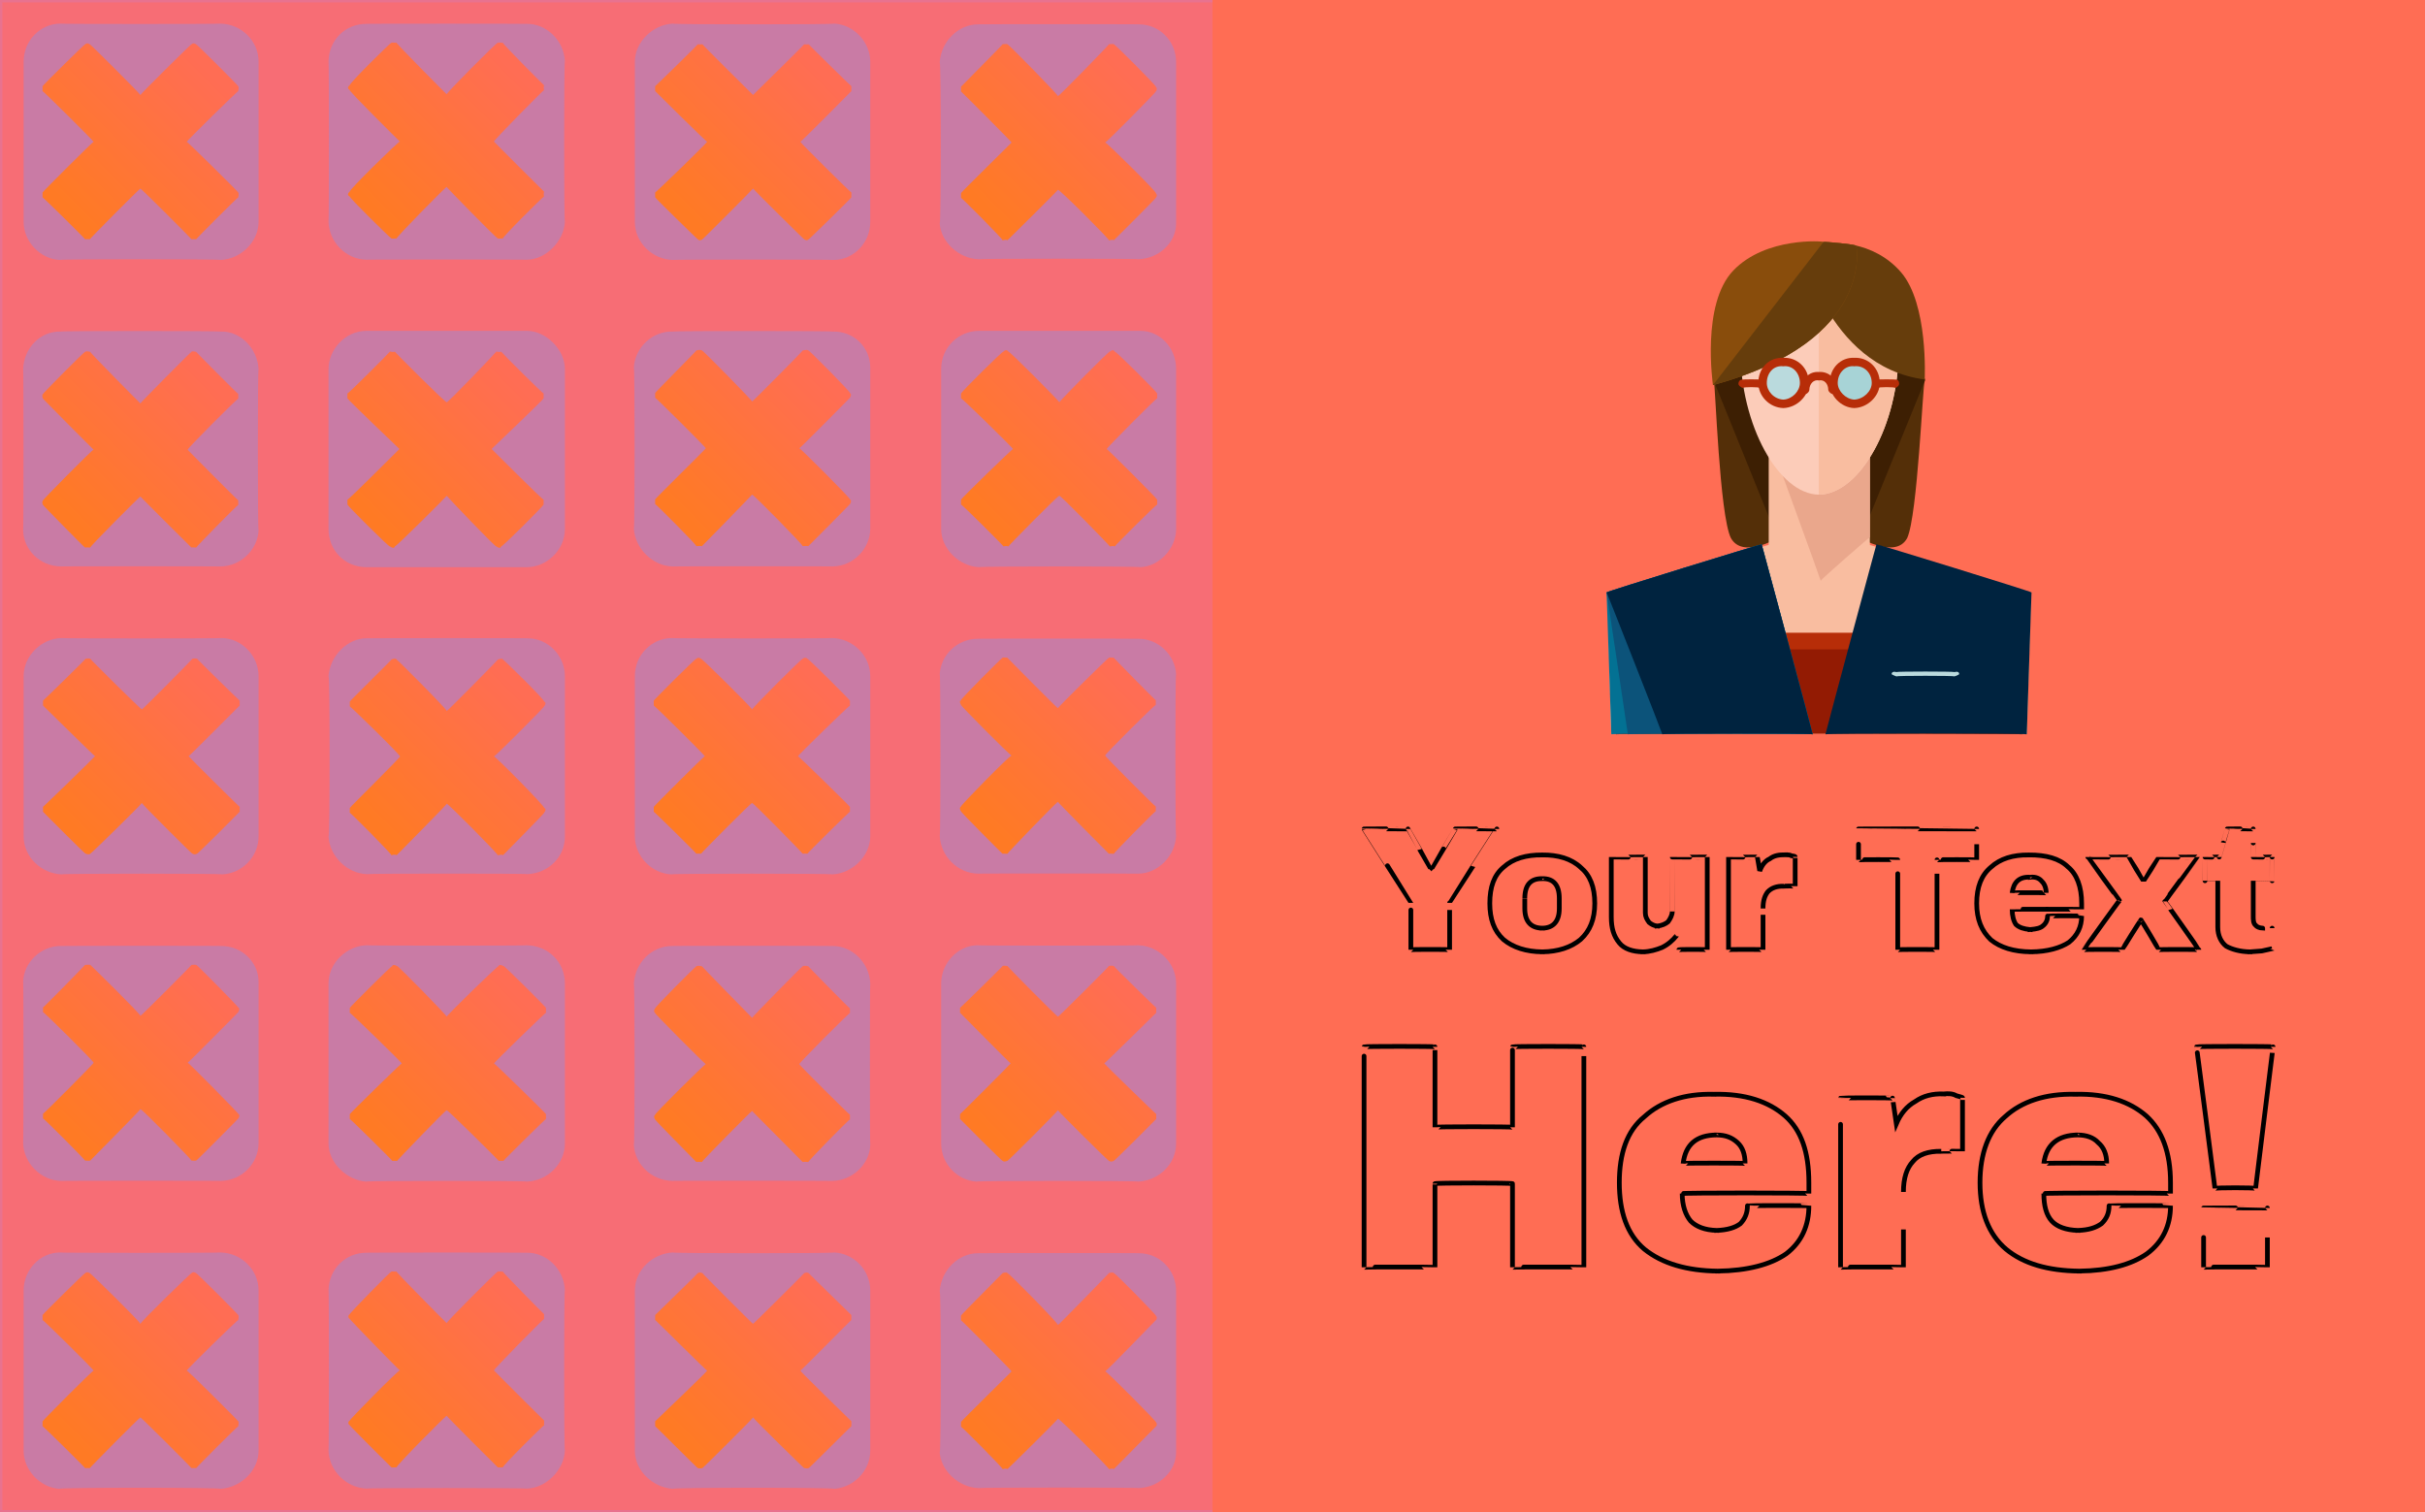 <svg id="svgWorkerArea" xmlns="http://www.w3.org/2000/svg" version="1.1" xmlns:xlink="http://www.w3.org/1999/xlink" xmlns:artdraw="https://artdraw.org" viewBox="0 0 513 320" width="100%" height="100%" style="background: white;" css="background:#9b9b9b;"><defs id="defsdoc"><pattern id="patternBool" x="0" y="0" width="10" height="10" patternUnits="userSpaceOnUse" patternTransform="rotate(35)"><circle cx="5" cy="5" r="4" style="stroke: none;fill: #ff000070;"></circle></pattern><linearGradient id="fill-Linear-path-878357665" x1="15%" y1="85%" x2="85%" y2="15%"><stop offset="0%" style="stop-color:#ff7a24;stop-opacity:1;"></stop><stop offset="100%" style="stop-color:#ff6d54;stop-opacity:1;"></stop></linearGradient><filter id="filter-fileImp-501791945" x="-100%" y="-100%" width="300%" height="300%"><feMorphology operator="erode" mod="m0" radius="1" in="SourceAlpha" result="alpha-erode"></feMorphology><feConvolveMatrix order="3,3" divisor="1" kernelMatrix="0 1 0 1 1 1 0 1 0" in="alpha-erode" result="alpha-round"></feConvolveMatrix><feMorphology operator="dilate" mod="m1" radius="3.5" in="alpha-round" result="dilate-shadow"></feMorphology><feGaussianBlur in="dilate-shadow" mod="m2" stdDeviation="1.5" result="shadow"></feGaussianBlur><feFlood mod="m3" flood-color="#ffffff" result="flood-sticker"></feFlood><feComposite operator="in" in="flood-sticker" in2="alpha-round" result="comp-sticker"></feComposite><feMorphology operator="dilate" mod="m4" radius="3" in="comp-sticker" result="morph-sticker"></feMorphology><feConvolveMatrix order="3,3" divisor="1" kernelMatrix="0 1 0 1 1 1 0 1 0" in="morph-sticker" result="sticker"></feConvolveMatrix><feMerge><feMergeNode in="shadow"></feMergeNode><feMergeNode in="sticker"></feMergeNode><feMergeNode in="SourceGraphic"></feMergeNode></feMerge></filter><filter id="filter-text-255837726" x="-100%" y="-100%" width="300%" height="300%"><feMorphology operator="erode" mod="m0" radius="1" in="SourceAlpha" result="alpha-erode"></feMorphology><feConvolveMatrix order="3,3" divisor="1" kernelMatrix="0 1 0 1 1 1 0 1 0" in="alpha-erode" result="alpha-round"></feConvolveMatrix><feMorphology operator="dilate" mod="m1" radius="3.5" in="alpha-round" result="dilate-shadow"></feMorphology><feGaussianBlur in="dilate-shadow" mod="m2" stdDeviation="1.5" result="shadow"></feGaussianBlur><feFlood mod="m3" flood-color="#ffffff" result="flood-sticker"></feFlood><feComposite operator="in" in="flood-sticker" in2="alpha-round" result="comp-sticker"></feComposite><feMorphology operator="dilate" mod="m4" radius="3" in="comp-sticker" result="morph-sticker"></feMorphology><feConvolveMatrix order="3,3" divisor="1" kernelMatrix="0 1 0 1 1 1 0 1 0" in="morph-sticker" result="sticker"></feConvolveMatrix><feMerge><feMergeNode in="shadow"></feMergeNode><feMergeNode in="sticker"></feMergeNode><feMergeNode in="SourceGraphic"></feMergeNode></feMerge></filter><filter id="filter-text-886616027" x="-100%" y="-100%" width="300%" height="300%"><feMorphology operator="erode" mod="m0" radius="1" in="SourceAlpha" result="alpha-erode"></feMorphology><feConvolveMatrix order="3,3" divisor="1" kernelMatrix="0 1 0 1 1 1 0 1 0" in="alpha-erode" result="alpha-round"></feConvolveMatrix><feMorphology operator="dilate" mod="m1" radius="3.5" in="alpha-round" result="dilate-shadow"></feMorphology><feGaussianBlur in="dilate-shadow" mod="m2" stdDeviation="1.5" result="shadow"></feGaussianBlur><feFlood mod="m3" flood-color="#ffffff" result="flood-sticker"></feFlood><feComposite operator="in" in="flood-sticker" in2="alpha-round" result="comp-sticker"></feComposite><feMorphology operator="dilate" mod="m4" radius="3" in="comp-sticker" result="morph-sticker"></feMorphology><feConvolveMatrix order="3,3" divisor="1" kernelMatrix="0 1 0 1 1 1 0 1 0" in="morph-sticker" result="sticker"></feConvolveMatrix><feMerge><feMergeNode in="shadow"></feMergeNode><feMergeNode in="sticker"></feMergeNode><feMergeNode in="SourceGraphic"></feMergeNode></feMerge></filter></defs><g id="group-395168502" class="cosito"><path id="path-778270512" fill="#f76d75" fill-opacity="1" stroke="#e8728f" stroke-opacity="1" stroke-width="1" class="grouped" d="M0 0C0 0 512.7 0 512.7 0 512.7 0 512.7 320 512.7 320 512.7 320 0 320 0 320 0 320 0 0 0 0"></path><g id="group-541428300" class="grouped"><g id="group-416464160" class="grouped"><path id="path-265595114" fill="#c97ba5" fill-opacity="1" stroke="none" stroke-opacity="1" stroke-width="1" class="grouped" d="M46.7 5C46.7 5.1 12.6 5.1 12.6 5 8.5 5.1 5 8.6 5 13.051 5 12.8 5 46.8 5 46.949 5 51.1 8.5 54.8 12.6 55 12.6 54.8 46.7 54.8 46.7 55 51 54.8 54.7 51.1 54.7 46.949 54.7 46.8 54.7 12.8 54.7 13.051 54.7 8.6 51 5.1 46.7 5 46.7 5.1 46.7 5.1 46.7 5 46.7 5.1 46.7 5.1 46.7 5"></path><path id="path-878357665" fill="url(#fill-Linear-path-878357665)" fill-opacity="1" fill-rule="evenodd" stroke="none" stroke-opacity="1" stroke-width="1" class="grouped" d="M50.4 40.721C50.4 40.6 39.5 29.8 39.5 30.006 39.5 29.8 50.4 19.1 50.4 19.291 50.5 18.7 50.5 18.4 50.4 18.246 50.4 18.1 41.5 9.2 41.5 9.39 41.2 9.1 40.7 9.1 40.5 9.39 40.5 9.2 29.7 19.9 29.7 20.105 29.7 19.9 19 9.2 19 9.39 18.6 9.1 18.3 9.1 18 9.39 18 9.2 9 18.1 9 18.246 9 18.4 9 18.7 9 19.291 9 19.1 19.8 29.8 19.8 30.006 19.8 29.8 9 40.6 9 40.721 9 40.8 9 41.3 9 41.765 9 41.6 18 50.5 18 50.621 18.3 50.6 18.6 50.6 19 50.621 19 50.5 29.7 39.7 29.7 39.906 29.7 39.7 40.5 50.5 40.5 50.621 40.7 50.6 41.2 50.6 41.5 50.621 41.5 50.5 50.4 41.6 50.4 41.765 50.5 41.3 50.5 40.8 50.4 40.721 50.4 40.6 50.4 40.6 50.4 40.721"></path></g><g id="group-448374768" class="grouped"><g id="path-105355065" class="grouped"><path id="path-265595114" fill="#c97ba5" fill-opacity="1" stroke="none" stroke-opacity="1" stroke-width="1" class="grouped" d="M4.9 78.15C5 78 5 112.1 4.9 112.25 5 116.3 8.4 119.8 12.9 119.85 12.5 119.8 46.5 119.8 46.7 119.85 50.9 119.8 54.5 116.3 54.7 112.25 54.5 112.1 54.5 78 54.7 78.15 54.5 73.8 50.9 70 46.7 70.15 46.5 70 12.5 70 12.9 70.15 8.4 70 5 73.8 4.9 78.15 5 78 5 78 4.9 78.15 5 78 5 78 4.9 78.15"></path><path id="path-878357665" fill="url(#fill-Linear-path-878357665)" fill-opacity="1" fill-rule="evenodd" stroke="none" stroke-opacity="1" stroke-width="1" class="grouped" d="M40.5 74.45C40.4 74.4 29.6 85.3 29.7 85.35 29.6 85.3 18.8 74.4 19.1 74.45 18.5 74.3 18.1 74.3 18 74.45 17.8 74.4 9 83.3 9.1 83.35 8.9 83.5 8.9 84 9.1 84.35 9 84.3 19.6 95 19.8 95.15 19.6 95 9 105.8 9.1 105.85 8.9 106.1 8.9 106.5 9.1 106.85 9 106.8 17.8 115.8 18 115.85 18.1 115.8 18.5 115.8 19.1 115.85 18.8 115.8 29.6 105 29.7 105.05 29.6 105 40.4 115.8 40.5 115.85 40.5 115.8 41 115.8 41.5 115.85 41.4 115.8 50.2 106.8 50.4 106.85 50.4 106.5 50.4 106.1 50.4 105.85 50.2 105.8 39.5 95 39.7 95.15 39.5 95 50.2 84.3 50.4 84.35 50.4 84 50.4 83.5 50.4 83.35 50.2 83.3 41.4 74.4 41.5 74.45 41 74.3 40.5 74.3 40.5 74.45 40.4 74.4 40.4 74.4 40.5 74.45"></path></g><g id="path-895947363" class="grouped"><path id="path-265595114" fill="#c97ba5" fill-opacity="1" stroke="none" stroke-opacity="1" stroke-width="1" class="grouped" d="M13 185C13 184.8 47 184.8 47 185 51.2 184.8 54.7 181.3 54.7 176.949 54.7 177.1 54.7 143.1 54.7 143.051 54.7 138.8 51.2 135.1 47 135 47 135.1 13 135.1 13 135 8.7 135.1 5 138.8 5 143.051 5 143.1 5 177.1 5 176.949 5 181.3 8.7 184.8 13 185 13 184.8 13 184.8 13 185 13 184.8 13 184.8 13 185"></path><path id="path-878357665" fill="url(#fill-Linear-path-878357665)" fill-opacity="1" fill-rule="evenodd" stroke="none" stroke-opacity="1" stroke-width="1" class="grouped" d="M9.1 149.28C9.1 149.3 20.1 160.1 20.1 159.994 20.1 160.1 9.1 170.8 9.1 170.709 9.1 171.3 9.1 171.6 9.1 171.754 9.1 171.8 18.1 180.8 18.1 180.61 18.5 180.8 19 180.8 19.1 180.61 19.1 180.8 30 170.1 30 169.895 30 170.1 40.7 180.8 40.7 180.61 41 180.8 41.4 180.8 41.7 180.61 41.7 180.8 50.7 171.8 50.7 171.754 50.7 171.6 50.7 171.3 50.7 170.709 50.7 170.8 39.9 160.1 39.9 159.994 39.9 160.1 50.7 149.3 50.7 149.28 50.7 149.1 50.7 148.6 50.7 148.235 50.7 148.3 41.7 139.5 41.7 139.379 41.4 139.3 41 139.3 40.7 139.379 40.7 139.5 30 150.3 30 150.094 30 150.3 19.1 139.5 19.1 139.379 19 139.3 18.5 139.3 18.1 139.379 18.1 139.5 9.1 148.3 9.1 148.235 9.1 148.6 9.1 149.1 9.1 149.28 9.1 149.3 9.1 149.3 9.1 149.28"></path></g><g id="path-348331290" class="grouped"><path id="path-265595114" fill="#c97ba5" fill-opacity="1" stroke="none" stroke-opacity="1" stroke-width="1" class="grouped" d="M54.7 241.85C54.7 241.8 54.7 207.6 54.7 207.75 54.7 203.6 51.2 200.1 46.7 200.15 47 200.1 13 200.1 12.9 200.15 8.7 200.1 5 203.6 4.9 207.75 5 207.6 5 241.8 4.9 241.85 5 246.1 8.7 249.8 12.9 249.85 13 249.8 47 249.8 46.7 249.85 51.2 249.8 54.7 246.1 54.7 241.85 54.7 241.8 54.7 241.8 54.7 241.85 54.7 241.8 54.7 241.8 54.7 241.85"></path><path id="path-878357665" fill="url(#fill-Linear-path-878357665)" fill-opacity="1" fill-rule="evenodd" stroke="none" stroke-opacity="1" stroke-width="1" class="grouped" d="M19.1 245.55C19.1 245.5 30 234.6 29.7 234.65 30 234.6 40.7 245.5 40.5 245.55 41 245.6 41.4 245.6 41.5 245.55 41.7 245.5 50.5 236.6 50.4 236.65 50.7 236.3 50.7 235.8 50.4 235.65 50.5 235.6 39.9 224.8 39.7 224.85 39.9 224.8 50.5 214.1 50.4 214.15 50.7 213.6 50.7 213.3 50.4 213.15 50.5 213.1 41.7 204.1 41.5 204.15 41.4 204.1 41 204.1 40.5 204.15 40.7 204.1 30 214.8 29.7 214.95 30 214.8 19.1 204.1 19.1 204.15 19 204.1 18.5 204.1 18 204.15 18.1 204.1 9.3 213.1 9.1 213.15 9.1 213.3 9.1 213.6 9.1 214.15 9.3 214.1 20.1 224.8 19.8 224.85 20.1 224.8 9.3 235.6 9.1 235.65 9.1 235.8 9.1 236.3 9.1 236.65 9.3 236.6 18.1 245.5 18 245.55 18.5 245.6 19 245.6 19.1 245.55 19.1 245.5 19.1 245.5 19.1 245.55"></path></g><g id="path-780635533" class="grouped"><path id="path-265595114" fill="#c97ba5" fill-opacity="1" stroke="none" stroke-opacity="1" stroke-width="1" class="grouped" d="M46.7 265C46.7 265.1 12.5 265.1 12.5 265 8.5 265.1 5 268.6 5 273.051 5 272.7 5 306.7 5 306.949 5 311.1 8.5 314.7 12.5 315 12.5 314.7 46.7 314.7 46.7 315 51 314.7 54.7 311.1 54.7 306.949 54.7 306.7 54.7 272.7 54.7 273.051 54.7 268.6 51 265.1 46.7 265 46.7 265.1 46.7 265.1 46.7 265 46.7 265.1 46.7 265.1 46.7 265"></path><path id="path-878357665" fill="url(#fill-Linear-path-878357665)" fill-opacity="1" fill-rule="evenodd" stroke="none" stroke-opacity="1" stroke-width="1" class="grouped" d="M50.4 300.721C50.4 300.6 39.5 289.7 39.5 290.005 39.5 289.7 50.4 279.1 50.4 279.291 50.5 278.7 50.5 278.2 50.4 278.246 50.4 278.1 41.5 269.2 41.5 269.39 41.2 269.1 40.7 269.1 40.5 269.39 40.5 269.2 29.7 279.7 29.7 280.105 29.7 279.7 19 269.2 19 269.39 18.6 269.1 18.3 269.1 18 269.39 18 269.2 9 278.1 9 278.246 9 278.2 9 278.7 9 279.291 9 279.1 19.8 289.7 19.8 290.005 19.8 289.7 9 300.6 9 300.721 9 300.7 9 301.2 9 301.765 9 301.6 18 310.5 18 310.621 18.3 310.6 18.6 310.6 19 310.621 19 310.5 29.7 299.7 29.7 299.906 29.7 299.7 40.5 310.5 40.5 310.621 40.7 310.6 41.2 310.6 41.5 310.621 41.5 310.5 50.4 301.6 50.4 301.765 50.5 301.2 50.5 300.7 50.4 300.721 50.4 300.6 50.4 300.6 50.4 300.721"></path></g><g id="path-303159096" class="grouped"><path id="path-265595114" fill="#c97ba5" fill-opacity="1" stroke="none" stroke-opacity="1" stroke-width="1" class="grouped" d="M69.5 46.95C69.6 46.9 69.6 12.9 69.5 12.95 69.6 8.5 73 5 77.6 5.05 77.4 5 111.3 5 111.5 5.05 115.5 5 119.3 8.5 119.5 12.95 119.3 12.9 119.3 46.9 119.5 46.95 119.3 51 115.5 54.9 111.5 54.95 111.3 54.9 77.4 54.9 77.6 54.95 73 54.9 69.6 51 69.5 46.95 69.6 46.9 69.6 46.9 69.5 46.95 69.6 46.9 69.6 46.9 69.5 46.95"></path><path id="path-878357665" fill="url(#fill-Linear-path-878357665)" fill-opacity="1" fill-rule="evenodd" stroke="none" stroke-opacity="1" stroke-width="1" class="grouped" d="M105.3 50.45C105 50.4 94.3 39.5 94.5 39.55 94.3 39.5 83.6 50.4 83.9 50.45 83.1 50.5 82.9 50.5 82.8 50.45 82.6 50.4 73.5 41.5 74 41.55 73.5 41.4 73.5 40.9 74 40.55 73.5 40.5 84.4 29.8 84.6 29.95 84.4 29.8 73.5 19 74 19.05 73.5 18.8 73.5 18.3 74 18.05 73.5 18 82.6 9 82.8 9.05 82.9 9 83.1 9 83.9 9.05 83.6 9 94.3 19.8 94.5 19.95 94.3 19.8 105 9 105.3 9.05 105.3 9 105.8 9 106.4 9.05 106 9 115 18 115.1 18.05 115 18.3 115 18.8 115.1 19.05 115 19 104.3 29.8 104.5 29.95 104.3 29.8 115 40.5 115.1 40.55 115 40.9 115 41.4 115.1 41.55 115 41.5 106 50.4 106.4 50.45 105.8 50.5 105.3 50.5 105.3 50.45 105 50.4 105 50.4 105.3 50.45"></path></g><g id="path-157699779" class="grouped"><path id="path-265595114" fill="#c97ba5" fill-opacity="1" stroke="none" stroke-opacity="1" stroke-width="1" class="grouped" d="M111.5 120C111.5 120 77.5 120 77.5 120 73 120 69.5 116.5 69.5 111.949 69.5 112 69.5 78 69.5 78.051 69.5 74 73 70 77.5 70 77.5 70 111.5 70 111.5 70 115.5 70 119.5 74 119.5 78.051 119.5 78 119.5 112 119.5 111.949 119.5 116.5 115.5 120 111.5 120 111.5 120 111.5 120 111.5 120 111.5 120 111.5 120 111.5 120"></path><path id="path-878357665" fill="url(#fill-Linear-path-878357665)" fill-opacity="1" fill-rule="evenodd" stroke="none" stroke-opacity="1" stroke-width="1" class="grouped" d="M115 84.279C115 84.5 104 95 104 94.995 104 95 115 106 115 105.71 115 106.5 115 106.5 115 106.754 115 107 106 116 106 115.61 106 116 105.5 116 105 115.61 105 116 94.5 105 94.5 104.895 94.5 105 83.5 116 83.5 115.61 83.5 116 83 116 82.5 115.61 82.5 116 73.5 107 73.5 106.754 73.5 106.5 73.5 106.5 73.5 105.71 73.5 106 84.5 95 84.5 94.995 84.5 95 73.5 84.5 73.5 84.279 73.5 84 73.5 83.5 73.5 83.235 73.5 83.5 82.5 74.5 82.5 74.379 83 74.5 83.5 74.5 83.5 74.379 83.5 74.5 94.5 85.5 94.5 85.094 94.5 85.5 105 74.5 105 74.379 105.5 74.5 106 74.5 106 74.379 106 74.5 115 83.5 115 83.235 115 83.5 115 84 115 84.279 115 84.5 115 84.5 115 84.279"></path></g><g id="path-236708801" class="grouped"><path id="path-265595114" fill="#c97ba5" fill-opacity="1" stroke="none" stroke-opacity="1" stroke-width="1" class="grouped" d="M119.5 143.05C119.5 143 119.5 177 119.5 177.05 119.5 181.3 116 184.8 111.5 184.95 111.8 184.8 77.8 184.8 77.6 184.95 73.5 184.8 69.8 181.3 69.5 177.05 69.8 177 69.8 143 69.5 143.05 69.8 138.8 73.5 135 77.6 135.05 77.8 135 111.8 135 111.5 135.05 116 135 119.5 138.8 119.5 143.05 119.5 143 119.5 143 119.5 143.05 119.5 143 119.5 143 119.5 143.05"></path><path id="path-878357665" fill="url(#fill-Linear-path-878357665)" fill-opacity="1" fill-rule="evenodd" stroke="none" stroke-opacity="1" stroke-width="1" class="grouped" d="M83.9 139.55C84 139.5 94.8 150.3 94.5 150.45 94.8 150.3 105.5 139.5 105.3 139.55 106 139.3 106.3 139.3 106.4 139.55 106.5 139.5 115.5 148.3 115.1 148.45 115.5 148.5 115.5 149 115.1 149.45 115.5 149.3 104.8 160 104.5 160.05 104.8 160 115.5 170.8 115.1 170.95 115.5 171 115.5 171.5 115.1 171.95 115.5 171.8 106.5 180.8 106.4 180.95 106.3 180.8 106 180.8 105.3 180.95 105.5 180.8 94.8 170 94.5 170.05 94.8 170 84 180.8 83.9 180.95 83.8 180.8 83.3 180.8 82.8 180.95 83 180.8 74 171.8 74 171.95 74 171.5 74 171 74 170.95 74 170.8 85 160 84.6 160.05 85 160 74 149.3 74 149.45 74 149 74 148.5 74 148.45 74 148.3 83 139.5 82.8 139.55 83.3 139.3 83.8 139.3 83.9 139.55 84 139.5 84 139.5 83.9 139.55"></path></g><g id="path-461173818" class="grouped"><path id="path-265595114" fill="#c97ba5" fill-opacity="1" stroke="none" stroke-opacity="1" stroke-width="1" class="grouped" d="M77.5 200C77.5 200.1 111.5 200.1 111.5 200 116 200.1 119.5 203.6 119.5 208.051 119.5 207.8 119.5 241.8 119.5 241.949 119.5 246.1 116 249.8 111.5 250 111.5 249.8 77.5 249.8 77.5 250 73.5 249.8 69.5 246.1 69.5 241.949 69.5 241.8 69.5 207.8 69.5 208.051 69.5 203.6 73.5 200.1 77.5 200 77.5 200.1 77.5 200.1 77.5 200 77.5 200.1 77.5 200.1 77.5 200"></path><path id="path-878357665" fill="url(#fill-Linear-path-878357665)" fill-opacity="1" fill-rule="evenodd" stroke="none" stroke-opacity="1" stroke-width="1" class="grouped" d="M74 235.72C74 235.6 85 224.8 85 225.006 85 224.8 74 214.1 74 214.291 74 213.6 74 213.3 74 213.246 74 213.1 83 204.1 83 204.39 83 204.1 83.5 204.1 84 204.39 84 204.1 94.5 214.8 94.5 215.105 94.5 214.8 105.5 204.1 105.5 204.39 105.5 204.1 106 204.1 106.5 204.39 106.5 204.1 115.5 213.1 115.5 213.246 115.5 213.3 115.5 213.6 115.5 214.291 115.5 214.1 104.5 224.8 104.5 225.006 104.5 224.8 115.5 235.6 115.5 235.72 115.5 235.8 115.5 236.3 115.5 236.765 115.5 236.6 106.5 245.5 106.5 245.621 106 245.6 105.5 245.6 105.5 245.621 105.5 245.5 94.5 234.6 94.5 234.906 94.5 234.6 84 245.5 84 245.621 83.5 245.6 83 245.6 83 245.621 83 245.5 74 236.6 74 236.765 74 236.3 74 235.8 74 235.72 74 235.6 74 235.6 74 235.72"></path></g><g id="path-790696919" class="grouped"><path id="path-265595114" fill="#c97ba5" fill-opacity="1" stroke="none" stroke-opacity="1" stroke-width="1" class="grouped" d="M69.5 306.95C69.6 306.8 69.6 272.8 69.5 272.95 69.6 268.5 73.1 265 77.6 265.05 77.3 265 111.3 265 111.5 265.05 115.6 265 119.3 268.5 119.5 272.95 119.3 272.8 119.3 306.8 119.5 306.95 119.3 311 115.6 314.8 111.5 314.95 111.3 314.8 77.3 314.8 77.6 314.95 73.1 314.8 69.6 311 69.5 306.95 69.6 306.8 69.6 306.8 69.5 306.95 69.6 306.8 69.6 306.8 69.5 306.95"></path><path id="path-878357665" fill="url(#fill-Linear-path-878357665)" fill-opacity="1" fill-rule="evenodd" stroke="none" stroke-opacity="1" stroke-width="1" class="grouped" d="M105.3 310.45C105.1 310.3 94.3 299.5 94.5 299.55 94.3 299.5 83.6 310.3 83.9 310.45 83.3 310.5 82.8 310.5 82.8 310.45 82.6 310.3 73.8 301.5 74 301.55 73.6 301.3 73.6 300.8 74 300.55 73.8 300.5 84.3 289.8 84.6 289.95 84.3 289.8 73.8 279 74 279.05 73.6 278.8 73.6 278.3 74 278.05 73.8 278 82.6 269 82.8 269.05 82.8 269 83.3 269 83.9 269.05 83.6 269 94.3 279.8 94.5 279.95 94.3 279.8 105.1 269 105.3 269.05 105.3 269 105.8 269 106.4 269.05 106.1 269 115 278 115.1 278.05 115.1 278.3 115.1 278.8 115.1 279.05 115 279 104.3 289.8 104.5 289.95 104.3 289.8 115 300.5 115.1 300.55 115.1 300.8 115.1 301.3 115.1 301.55 115 301.5 106.1 310.3 106.4 310.45 105.8 310.5 105.3 310.5 105.3 310.45 105.1 310.3 105.1 310.3 105.3 310.45"></path></g><g id="path-672067411" class="grouped"><path id="path-265595114" fill="#c97ba5" fill-opacity="1" stroke="none" stroke-opacity="1" stroke-width="1" class="grouped" d="M142.3 55C142.3 54.9 176.5 54.9 176.5 55 180.6 54.9 184.1 51.4 184.1 46.949 184.1 47.2 184.1 13.1 184.1 13.051 184.1 8.9 180.6 5.2 176.5 5 176.5 5.2 142.3 5.2 142.3 5 138.1 5.2 134.3 8.9 134.3 13.051 134.3 13.1 134.3 47.2 134.3 46.949 134.3 51.4 138.1 54.9 142.3 55 142.3 54.9 142.3 54.9 142.3 55 142.3 54.9 142.3 54.9 142.3 55"></path><path id="path-878357665" fill="url(#fill-Linear-path-878357665)" fill-opacity="1" fill-rule="evenodd" stroke="none" stroke-opacity="1" stroke-width="1" class="grouped" d="M138.6 19.279C138.6 19.3 149.6 30.2 149.6 29.994 149.6 30.2 138.6 40.9 138.6 40.709 138.6 41.2 138.6 41.5 138.6 41.754 138.6 41.9 147.6 50.7 147.6 50.61 147.8 50.9 148.3 50.9 148.6 50.61 148.6 50.7 159.3 40 159.3 39.895 159.3 40 170.1 50.7 170.1 50.61 170.5 50.9 170.8 50.9 171.1 50.61 171.1 50.7 180.1 41.9 180.1 41.754 180.1 41.5 180.1 41.2 180.1 40.709 180.1 40.9 169.3 30.2 169.3 29.994 169.3 30.2 180.1 19.3 180.1 19.279 180.1 19.1 180.1 18.6 180.1 18.235 180.1 18.3 171.1 9.5 171.1 9.379 170.8 9.4 170.5 9.4 170.1 9.379 170.1 9.5 159.3 20.1 159.3 20.094 159.3 20.1 148.6 9.5 148.6 9.379 148.3 9.4 147.8 9.4 147.6 9.379 147.6 9.5 138.6 18.3 138.6 18.235 138.6 18.6 138.6 19.1 138.6 19.279 138.6 19.3 138.6 19.3 138.6 19.279"></path></g><g id="path-392772318" class="grouped"><path id="path-265595114" fill="#c97ba5" fill-opacity="1" stroke="none" stroke-opacity="1" stroke-width="1" class="grouped" d="M184.1 111.85C184.1 111.8 184.1 77.6 184.1 77.75 184.1 73.5 180.6 70 176.1 70.15 176.3 70 142.3 70 142.3 70.15 138.1 70 134.3 73.5 134.1 77.75 134.3 77.6 134.3 111.8 134.1 111.85 134.3 116 138.1 119.8 142.3 119.85 142.3 119.8 176.3 119.8 176.1 119.85 180.6 119.8 184.1 116 184.1 111.85 184.1 111.8 184.1 111.8 184.1 111.85 184.1 111.8 184.1 111.8 184.1 111.85"></path><path id="path-878357665" fill="url(#fill-Linear-path-878357665)" fill-opacity="1" fill-rule="evenodd" stroke="none" stroke-opacity="1" stroke-width="1" class="grouped" d="M148.5 115.55C148.6 115.5 159.3 104.5 159.1 104.65 159.3 104.5 170.1 115.5 169.8 115.55 170.5 115.5 170.8 115.5 171 115.55 171.1 115.5 180 106.5 179.8 106.65 180.1 106.3 180.1 105.8 179.8 105.65 180 105.5 169.3 94.8 169.1 94.85 169.3 94.8 180 84 179.8 84.15 180.1 83.6 180.1 83.4 179.8 83.15 180 83 171.1 74 171 74.15 170.8 74 170.5 74 169.8 74.15 170.1 74 159.3 84.9 159.1 84.95 159.3 84.9 148.6 74 148.5 74.15 148.3 74 147.8 74 147.3 74.15 147.6 74 138.6 83 138.6 83.15 138.6 83.4 138.6 83.6 138.6 84.15 138.6 84 149.5 94.8 149.3 94.85 149.5 94.8 138.6 105.5 138.6 105.65 138.6 105.8 138.6 106.3 138.6 106.65 138.6 106.5 147.6 115.5 147.3 115.55 147.8 115.5 148.3 115.5 148.5 115.55 148.6 115.5 148.6 115.5 148.5 115.55"></path></g><g id="path-228445166" class="grouped"><path id="path-265595114" fill="#c97ba5" fill-opacity="1" stroke="none" stroke-opacity="1" stroke-width="1" class="grouped" d="M176.1 135C176.1 135.1 142 135.1 142 135 137.8 135.1 134.3 138.6 134.3 143.051 134.3 142.8 134.3 176.8 134.3 176.949 134.3 181.1 137.8 184.8 142 185 142 184.8 176.1 184.8 176.1 185 180.3 184.8 184.1 181.1 184.1 176.949 184.1 176.8 184.1 142.8 184.1 143.051 184.1 138.6 180.3 135.1 176.1 135 176.1 135.1 176.1 135.1 176.1 135 176.1 135.1 176.1 135.1 176.1 135"></path><path id="path-878357665" fill="url(#fill-Linear-path-878357665)" fill-opacity="1" fill-rule="evenodd" stroke="none" stroke-opacity="1" stroke-width="1" class="grouped" d="M179.8 170.72C179.8 170.6 168.8 159.8 168.8 160.006 168.8 159.8 179.8 149.1 179.8 149.291 179.8 148.6 179.8 148.3 179.8 148.246 179.8 148.1 170.8 139.1 170.8 139.39 170.6 139.1 170.1 139.1 169.8 139.39 169.8 139.1 159.1 149.8 159.1 150.105 159.1 149.8 148.3 139.1 148.3 139.39 148 139.1 147.6 139.1 147.3 139.39 147.3 139.1 138.3 148.1 138.3 148.246 138.3 148.3 138.3 148.6 138.3 149.291 138.3 149.1 149.1 159.8 149.1 160.006 149.1 159.8 138.3 170.6 138.3 170.72 138.3 170.8 138.3 171.3 138.3 171.765 138.3 171.6 147.3 180.5 147.3 180.621 147.6 180.6 148 180.6 148.3 180.621 148.3 180.5 159.1 169.6 159.1 169.906 159.1 169.6 169.8 180.5 169.8 180.621 170.1 180.6 170.6 180.6 170.8 180.621 170.8 180.5 179.8 171.6 179.8 171.765 179.8 171.3 179.8 170.8 179.8 170.72 179.8 170.6 179.8 170.6 179.8 170.72"></path></g><g id="path-439359090" class="grouped"><path id="path-265595114" fill="#c97ba5" fill-opacity="1" stroke="none" stroke-opacity="1" stroke-width="1" class="grouped" d="M134.1 208.15C134.3 208.1 134.3 242.1 134.1 242.25 134.3 246.3 137.8 249.8 142.3 249.85 142 249.8 176 249.8 176.1 249.85 180.3 249.8 184 246.3 184.1 242.25 184 242.1 184 208.1 184.1 208.15 184 203.8 180.3 200.1 176.1 200.15 176 200.1 142 200.1 142.3 200.15 137.8 200.1 134.3 203.8 134.1 208.15 134.3 208.1 134.3 208.1 134.1 208.15 134.3 208.1 134.3 208.1 134.1 208.15"></path><path id="path-878357665" fill="url(#fill-Linear-path-878357665)" fill-opacity="1" fill-rule="evenodd" stroke="none" stroke-opacity="1" stroke-width="1" class="grouped" d="M169.8 204.45C169.8 204.3 159 215.3 159.1 215.35 159 215.3 148.3 204.3 148.5 204.45 147.8 204.3 147.6 204.3 147.3 204.45 147.3 204.3 138.3 213.3 138.6 213.35 138.3 213.6 138.3 214.1 138.6 214.35 138.3 214.3 149.1 225.1 149.3 225.15 149.1 225.1 138.3 235.8 138.6 235.85 138.3 236.1 138.3 236.5 138.6 236.85 138.3 236.8 147.3 245.8 147.3 245.85 147.6 245.8 147.8 245.8 148.5 245.85 148.3 245.8 159 235 159.1 235.05 159 235 169.8 245.8 169.8 245.85 170 245.8 170.5 245.8 171 245.85 170.8 245.8 179.6 236.8 179.8 236.85 179.8 236.5 179.8 236.1 179.8 235.85 179.6 235.8 168.8 225.1 169.1 225.15 168.8 225.1 179.6 214.3 179.8 214.35 179.8 214.1 179.8 213.6 179.8 213.35 179.6 213.3 170.8 204.3 171 204.45 170.5 204.3 170 204.3 169.8 204.45 169.8 204.3 169.8 204.3 169.8 204.45"></path></g><g id="path-384712238" class="grouped"><path id="path-265595114" fill="#c97ba5" fill-opacity="1" stroke="none" stroke-opacity="1" stroke-width="1" class="grouped" d="M142.3 315C142.3 314.7 176.5 314.7 176.5 315 180.6 314.7 184.1 311.2 184.1 306.949 184.1 307.2 184.1 273.2 184.1 273.051 184.1 268.7 180.6 265.2 176.5 265 176.5 265.2 142.3 265.2 142.3 265 138.1 265.2 134.3 268.7 134.3 273.051 134.3 273.2 134.3 307.2 134.3 306.949 134.3 311.2 138.1 314.7 142.3 315 142.3 314.7 142.3 314.7 142.3 315 142.3 314.7 142.3 314.7 142.3 315"></path><path id="path-878357665" fill="url(#fill-Linear-path-878357665)" fill-opacity="1" fill-rule="evenodd" stroke="none" stroke-opacity="1" stroke-width="1" class="grouped" d="M138.6 279.279C138.6 279.2 149.6 290.2 149.6 289.995 149.6 290.2 138.6 300.7 138.6 300.709 138.6 301.2 138.6 301.6 138.6 301.754 138.6 301.7 147.6 310.7 147.6 310.61 147.8 310.7 148.3 310.7 148.6 310.61 148.6 310.7 159.3 300.1 159.3 299.895 159.3 300.1 170.1 310.7 170.1 310.61 170.5 310.7 170.8 310.7 171.1 310.61 171.1 310.7 180.1 301.7 180.1 301.754 180.1 301.6 180.1 301.2 180.1 300.709 180.1 300.7 169.3 290.2 169.3 289.995 169.3 290.2 180.1 279.2 180.1 279.279 180.1 279.2 180.1 278.7 180.1 278.235 180.1 278.2 171.1 269.5 171.1 269.379 170.8 269.2 170.5 269.2 170.1 269.379 170.1 269.5 159.3 280.2 159.3 280.094 159.3 280.2 148.6 269.5 148.6 269.379 148.3 269.2 147.8 269.2 147.6 269.379 147.6 269.5 138.6 278.2 138.6 278.235 138.6 278.7 138.6 279.2 138.6 279.279 138.6 279.2 138.6 279.2 138.6 279.279"></path></g><g id="path-470573117" class="grouped"><path id="path-265595114" fill="#c97ba5" fill-opacity="1" stroke="none" stroke-opacity="1" stroke-width="1" class="grouped" d="M248.8 13.15C248.8 13.1 248.8 47.2 248.8 47.35 248.8 51.2 245.3 54.7 240.8 54.85 241.1 54.7 207.1 54.7 207 54.85 202.8 54.7 199.1 51.2 198.8 47.35 199.1 47.2 199.1 13.1 198.8 13.15 199.1 8.7 202.8 5.1 207 5.15 207.1 5.1 241.1 5.1 240.8 5.15 245.3 5.1 248.8 8.7 248.8 13.15 248.8 13.1 248.8 13.1 248.8 13.15 248.8 13.1 248.8 13.1 248.8 13.15"></path><path id="path-878357665" fill="url(#fill-Linear-path-878357665)" fill-opacity="1" fill-rule="evenodd" stroke="none" stroke-opacity="1" stroke-width="1" class="grouped" d="M213.1 9.35C213.3 9.3 224.1 20.3 223.8 20.35 224.1 20.3 234.8 9.3 234.6 9.35 235.3 9.3 235.6 9.3 235.6 9.35 235.8 9.3 244.8 18.3 244.5 18.35 244.8 18.6 244.8 19.1 244.5 19.35 244.8 19.3 234.1 30.1 233.8 30.15 234.1 30.1 244.8 40.7 244.5 40.85 244.8 41.2 244.8 41.5 244.5 41.85 244.8 41.7 235.8 50.7 235.6 50.85 235.6 50.7 235.3 50.7 234.6 50.85 234.8 50.7 224.1 40 223.8 40.15 224.1 40 213.3 50.7 213.1 50.85 213.1 50.7 212.6 50.7 212.1 50.85 212.3 50.7 203.3 41.7 203.3 41.85 203.3 41.5 203.3 41.2 203.3 40.85 203.3 40.7 214.1 30.1 214 30.15 214.1 30.1 203.3 19.3 203.3 19.35 203.3 19.1 203.3 18.6 203.3 18.35 203.3 18.3 212.3 9.3 212.1 9.35 212.6 9.3 213.1 9.3 213.1 9.35 213.3 9.3 213.3 9.3 213.1 9.35"></path></g><g id="path-110588553" class="grouped"><path id="path-265595114" fill="#c97ba5" fill-opacity="1" stroke="none" stroke-opacity="1" stroke-width="1" class="grouped" d="M207.1 70C207.1 70 241.3 70 241.3 70 245.3 70 248.8 73.5 248.8 78.051 248.8 77.8 248.8 111.8 248.8 111.949 248.8 116 245.3 119.8 241.3 120 241.3 119.8 207.1 119.8 207.1 120 202.8 119.8 199.1 116 199.1 111.949 199.1 111.8 199.1 77.8 199.1 78.051 199.1 73.5 202.8 70 207.1 70 207.1 70 207.1 70 207.1 70 207.1 70 207.1 70 207.1 70"></path><path id="path-878357665" fill="url(#fill-Linear-path-878357665)" fill-opacity="1" fill-rule="evenodd" stroke="none" stroke-opacity="1" stroke-width="1" class="grouped" d="M203.3 105.721C203.3 105.5 214.3 94.8 214.3 95.005 214.3 94.8 203.3 84 203.3 84.29 203.3 83.5 203.3 83.4 203.3 83.246 203.3 83 212.3 74 212.3 74.39 212.6 74 213.1 74 213.3 74.39 213.3 74 224.1 84.9 224.1 85.105 224.1 84.9 234.8 74 234.8 74.39 235.3 74 235.6 74 235.8 74.39 235.8 74 244.8 83 244.8 83.246 244.8 83.4 244.8 83.5 244.8 84.29 244.8 84 234.1 94.8 234.1 95.005 234.1 94.8 244.8 105.5 244.8 105.721 244.8 105.8 244.8 106.3 244.8 106.765 244.8 106.5 235.8 115.5 235.8 115.621 235.6 115.5 235.3 115.5 234.8 115.621 234.8 115.5 224.1 104.5 224.1 104.906 224.1 104.5 213.3 115.5 213.3 115.621 213.1 115.5 212.6 115.5 212.3 115.621 212.3 115.5 203.3 106.5 203.3 106.765 203.3 106.3 203.3 105.8 203.3 105.721 203.3 105.5 203.3 105.5 203.3 105.721"></path></g><g id="path-807496746" class="grouped"><path id="path-265595114" fill="#c97ba5" fill-opacity="1" stroke="none" stroke-opacity="1" stroke-width="1" class="grouped" d="M198.8 176.85C199 176.8 199 142.6 198.8 142.65 199 138.6 202.5 135.1 207 135.15 206.6 135.1 240.6 135.1 240.8 135.15 245 135.1 248.6 138.6 248.8 142.65 248.6 142.6 248.6 176.8 248.8 176.85 248.6 181.1 245 184.8 240.8 184.85 240.6 184.8 206.6 184.8 207 184.85 202.5 184.8 199 181.1 198.8 176.85 199 176.8 199 176.8 198.8 176.85 199 176.8 199 176.8 198.8 176.85"></path><path id="path-878357665" fill="url(#fill-Linear-path-878357665)" fill-opacity="1" fill-rule="evenodd" stroke="none" stroke-opacity="1" stroke-width="1" class="grouped" d="M234.6 180.65C234.5 180.6 223.6 169.6 223.8 169.65 223.6 169.6 213 180.6 213.1 180.65 212.5 180.6 212.1 180.6 212.1 180.65 212 180.6 203 171.6 203.3 171.65 203 171.3 203 170.8 203.3 170.65 203 170.6 213.6 159.8 214 159.85 213.6 159.8 203 149.1 203.3 149.15 203 148.6 203 148.3 203.3 148.15 203 148.1 212 139.1 212.1 139.15 212.1 139.1 212.5 139.1 213.1 139.15 213 139.1 223.6 149.8 223.8 149.85 223.6 149.8 234.5 139.1 234.6 139.15 234.6 139.1 235.1 139.1 235.6 139.15 235.5 139.1 244.3 148.1 244.5 148.15 244.5 148.3 244.5 148.6 244.5 149.15 244.3 149.1 233.5 159.8 233.8 159.85 233.5 159.8 244.3 170.6 244.5 170.65 244.5 170.8 244.5 171.3 244.5 171.65 244.3 171.6 235.5 180.6 235.6 180.65 235.1 180.6 234.6 180.6 234.6 180.65 234.5 180.6 234.5 180.6 234.6 180.65"></path></g><g id="path-356441556" class="grouped"><path id="path-265595114" fill="#c97ba5" fill-opacity="1" stroke="none" stroke-opacity="1" stroke-width="1" class="grouped" d="M240.8 250C240.8 249.8 206.6 249.8 206.6 250 202.6 249.8 199.1 246.3 199.1 241.949 199.1 242.1 199.1 208.1 199.1 208.051 199.1 203.8 202.6 200.1 206.6 200 206.6 200.1 240.8 200.1 240.8 200 245.1 200.1 248.8 203.8 248.8 208.051 248.8 208.1 248.8 242.1 248.8 241.949 248.8 246.3 245.1 249.8 240.8 250 240.8 249.8 240.8 249.8 240.8 250 240.8 249.8 240.8 249.8 240.8 250"></path><path id="path-878357665" fill="url(#fill-Linear-path-878357665)" fill-opacity="1" fill-rule="evenodd" stroke="none" stroke-opacity="1" stroke-width="1" class="grouped" d="M244.6 214.28C244.6 214.3 233.6 225.1 233.6 224.994 233.6 225.1 244.6 235.8 244.6 235.709 244.6 236.3 244.6 236.6 244.6 236.754 244.6 236.8 235.6 245.8 235.6 245.61 235.3 245.8 234.8 245.8 234.6 245.61 234.6 245.8 223.8 235.1 223.8 234.895 223.8 235.1 213.1 245.8 213.1 245.61 212.6 245.8 212.3 245.8 212.1 245.61 212.1 245.8 203.1 236.8 203.1 236.754 203.1 236.6 203.1 236.3 203.1 235.709 203.1 235.8 213.8 225.1 213.8 224.994 213.8 225.1 203.1 214.3 203.1 214.28 203.1 214.1 203.1 213.6 203.1 213.235 203.1 213.3 212.1 204.5 212.1 204.379 212.3 204.3 212.6 204.3 213.1 204.379 213.1 204.5 223.8 215.3 223.8 215.094 223.8 215.3 234.6 204.5 234.6 204.379 234.8 204.3 235.3 204.3 235.6 204.379 235.6 204.5 244.6 213.3 244.6 213.235 244.6 213.6 244.6 214.1 244.6 214.28 244.6 214.3 244.6 214.3 244.6 214.28"></path></g><g id="path-271485979" class="grouped"><path id="path-265595114" fill="#c97ba5" fill-opacity="1" stroke="none" stroke-opacity="1" stroke-width="1" class="grouped" d="M248.8 273.15C248.8 273.1 248.8 307.2 248.8 307.35 248.8 311.2 245.3 314.7 240.8 314.85 241.1 314.7 207.1 314.7 207 314.85 202.8 314.7 199.1 311.2 198.8 307.35 199.1 307.2 199.1 273.1 198.8 273.15 199.1 268.7 202.8 265.1 207 265.15 207.1 265.1 241.1 265.1 240.8 265.15 245.3 265.1 248.8 268.7 248.8 273.15 248.8 273.1 248.8 273.1 248.8 273.15 248.8 273.1 248.8 273.1 248.8 273.15"></path><path id="path-878357665" fill="url(#fill-Linear-path-878357665)" fill-opacity="1" fill-rule="evenodd" stroke="none" stroke-opacity="1" stroke-width="1" class="grouped" d="M213.1 269.35C213.3 269.2 224.1 280.2 223.8 280.35 224.1 280.2 234.8 269.2 234.6 269.35 235.1 269.2 235.6 269.2 235.6 269.35 235.8 269.2 244.6 278.2 244.5 278.35 244.8 278.6 244.8 279.1 244.5 279.35 244.6 279.2 234.1 290.1 233.8 290.15 234.1 290.1 244.6 300.7 244.5 300.85 244.8 301.2 244.8 301.6 244.5 301.85 244.6 301.7 235.8 310.7 235.6 310.85 235.6 310.7 235.1 310.7 234.6 310.85 234.8 310.7 224.1 300.1 223.8 300.15 224.1 300.1 213.3 310.7 213.1 310.85 213.1 310.7 212.6 310.7 212.1 310.85 212.3 310.7 203.3 301.7 203.3 301.85 203.3 301.6 203.3 301.2 203.3 300.85 203.3 300.7 214.1 290.1 214 290.15 214.1 290.1 203.3 279.2 203.3 279.35 203.3 279.1 203.3 278.6 203.3 278.35 203.3 278.2 212.3 269.2 212.1 269.35 212.6 269.2 213.1 269.2 213.1 269.35 213.3 269.2 213.3 269.2 213.1 269.35"></path></g><g id="path-593419854" class="grouped"><path id="path-265595114" fill="#c97ba5" fill-opacity="1" stroke="none" stroke-opacity="1" stroke-width="1" class="grouped" d="M305.5 5C305.5 5.1 271.2 5.1 271.2 5 267.2 5.1 263.7 8.5 263.7 13.051 263.7 12.8 263.7 46.7 263.7 46.949 263.7 51 267.2 54.7 271.2 55 271.2 54.7 305.5 54.7 305.5 55 309.7 54.7 313.5 51 313.5 46.949 313.5 46.7 313.5 12.8 313.5 13.051 313.5 8.5 309.7 5.1 305.5 5 305.5 5.1 305.5 5.1 305.5 5 305.5 5.1 305.5 5.1 305.5 5"></path><path id="path-878357665" fill="url(#fill-Linear-path-878357665)" fill-opacity="1" fill-rule="evenodd" stroke="none" stroke-opacity="1" stroke-width="1" class="grouped" d="M309.2 40.721C309.2 40.5 298.2 29.7 298.2 30.006 298.2 29.7 309.2 19.1 309.2 19.291 309.2 18.6 309.2 18.3 309.2 18.246 309.2 18.1 300.2 9 300.2 9.39 300 9 299.5 9 299.2 9.39 299.2 9 288.5 19.8 288.5 20.105 288.5 19.8 277.7 9 277.7 9.39 277.2 9 277.1 9 276.7 9.39 276.7 9 267.7 18.1 267.7 18.246 267.7 18.3 267.7 18.6 267.7 19.291 267.7 19.1 278.6 29.7 278.6 30.006 278.6 29.7 267.7 40.5 267.7 40.721 267.7 40.7 267.7 41.2 267.7 41.765 267.7 41.5 276.7 50.5 276.7 50.621 277.1 50.5 277.2 50.5 277.7 50.621 277.7 50.5 288.5 39.7 288.5 39.906 288.5 39.7 299.2 50.5 299.2 50.621 299.5 50.5 300 50.5 300.2 50.621 300.2 50.5 309.2 41.5 309.2 41.765 309.2 41.2 309.2 40.7 309.2 40.721 309.2 40.5 309.2 40.5 309.2 40.721"></path></g><g id="path-970889230" class="grouped"><path id="path-265595114" fill="#c97ba5" fill-opacity="1" stroke="none" stroke-opacity="1" stroke-width="1" class="grouped" d="M263.6 78.15C263.7 78 263.7 112.1 263.6 112.25 263.7 116.3 267.2 119.8 271.7 119.85 271.3 119.8 305.3 119.8 305.5 119.85 309.7 119.8 313.3 116.3 313.6 112.25 313.3 112.1 313.3 78 313.6 78.15 313.3 73.8 309.7 70 305.5 70.15 305.3 70 271.3 70 271.7 70.15 267.2 70 263.7 73.8 263.6 78.15 263.7 78 263.7 78 263.6 78.15 263.7 78 263.7 78 263.6 78.15"></path><path id="path-878357665" fill="url(#fill-Linear-path-878357665)" fill-opacity="1" fill-rule="evenodd" stroke="none" stroke-opacity="1" stroke-width="1" class="grouped" d="M299.2 74.45C299.2 74.4 288.3 85.3 288.6 85.35 288.3 85.3 277.7 74.4 277.8 74.45 277.2 74.3 277 74.3 276.7 74.45 276.7 74.4 267.7 83.3 268 83.35 267.7 83.5 267.7 84 268 84.35 267.7 84.3 278.5 95 278.7 95.15 278.5 95 267.7 105.8 268 105.85 267.7 106.1 267.7 106.5 268 106.85 267.7 106.8 276.7 115.8 276.7 115.85 277 115.8 277.2 115.8 277.8 115.85 277.7 115.8 288.3 105 288.6 105.05 288.3 105 299.2 115.8 299.2 115.85 299.3 115.8 299.8 115.8 300.3 115.85 300.2 115.8 309.1 106.8 309.2 106.85 309.2 106.5 309.2 106.1 309.2 105.85 309.1 105.8 298.2 95 298.5 95.15 298.2 95 309.1 84.3 309.2 84.35 309.2 84 309.2 83.5 309.2 83.35 309.1 83.3 300.2 74.4 300.3 74.45 299.8 74.3 299.3 74.3 299.2 74.45 299.2 74.4 299.2 74.4 299.2 74.45"></path></g><g id="path-104064519" class="grouped"><path id="path-265595114" fill="#c97ba5" fill-opacity="1" stroke="none" stroke-opacity="1" stroke-width="1" class="grouped" d="M271.7 185C271.7 184.8 305.7 184.8 305.7 185 310 184.8 313.5 181.3 313.5 176.949 313.5 177.1 313.5 143.1 313.5 143.051 313.5 138.8 310 135.1 305.7 135 305.7 135.1 271.7 135.1 271.7 135 267.5 135.1 263.7 138.8 263.7 143.051 263.7 143.1 263.7 177.1 263.7 176.949 263.7 181.3 267.5 184.8 271.7 185 271.7 184.8 271.7 184.8 271.7 185 271.7 184.8 271.7 184.8 271.7 185"></path><path id="path-878357665" fill="url(#fill-Linear-path-878357665)" fill-opacity="1" fill-rule="evenodd" stroke="none" stroke-opacity="1" stroke-width="1" class="grouped" d="M268 149.28C268 149.3 279 160.1 279 159.994 279 160.1 268 170.8 268 170.709 268 171.3 268 171.6 268 171.754 268 171.8 277 180.8 277 180.61 277.2 180.8 277.7 180.8 278 180.61 278 180.8 288.7 170.1 288.7 169.895 288.7 170.1 299.5 180.8 299.5 180.61 299.7 180.8 300.1 180.8 300.5 180.61 300.5 180.8 309.5 171.8 309.5 171.754 309.5 171.6 309.5 171.3 309.5 170.709 309.5 170.8 298.6 160.1 298.6 159.994 298.6 160.1 309.5 149.3 309.5 149.28 309.5 149.1 309.5 148.6 309.5 148.235 309.5 148.3 300.5 139.5 300.5 139.379 300.1 139.3 299.7 139.3 299.5 139.379 299.5 139.5 288.7 150.3 288.7 150.094 288.7 150.3 278 139.5 278 139.379 277.7 139.3 277.2 139.3 277 139.379 277 139.5 268 148.3 268 148.235 268 148.6 268 149.1 268 149.28 268 149.3 268 149.3 268 149.28"></path></g><g id="path-63699000" class="grouped"><path id="path-265595114" fill="#c97ba5" fill-opacity="1" stroke="none" stroke-opacity="1" stroke-width="1" class="grouped" d="M313.6 241.85C313.5 241.8 313.5 207.6 313.6 207.75 313.5 203.6 310 200.1 305.5 200.15 305.7 200.1 271.7 200.1 271.7 200.15 267.5 200.1 263.7 203.6 263.6 207.75 263.7 207.6 263.7 241.8 263.6 241.85 263.7 246.1 267.5 249.8 271.7 249.85 271.7 249.8 305.7 249.8 305.5 249.85 310 249.8 313.5 246.1 313.6 241.85 313.5 241.8 313.5 241.8 313.6 241.85 313.5 241.8 313.5 241.8 313.6 241.85"></path><path id="path-878357665" fill="url(#fill-Linear-path-878357665)" fill-opacity="1" fill-rule="evenodd" stroke="none" stroke-opacity="1" stroke-width="1" class="grouped" d="M277.8 245.55C278 245.5 288.7 234.6 288.6 234.65 288.7 234.6 299.5 245.5 299.2 245.55 299.8 245.6 300.2 245.6 300.3 245.55 300.5 245.5 309.3 236.6 309.2 236.65 309.5 236.3 309.5 235.8 309.2 235.65 309.3 235.6 298.7 224.8 298.5 224.85 298.7 224.8 309.3 214.1 309.2 214.15 309.5 213.6 309.5 213.3 309.2 213.15 309.3 213.1 300.5 204.1 300.3 204.15 300.2 204.1 299.8 204.1 299.2 204.15 299.5 204.1 288.7 214.8 288.6 214.95 288.7 214.8 278 204.1 277.8 204.15 277.7 204.1 277.2 204.1 276.7 204.15 277 204.1 268.1 213.1 268 213.15 268 213.3 268 213.6 268 214.15 268.1 214.1 278.8 224.8 278.7 224.85 278.8 224.8 268.1 235.6 268 235.65 268 235.8 268 236.3 268 236.65 268.1 236.6 277 245.5 276.7 245.55 277.2 245.6 277.7 245.6 277.8 245.55 278 245.5 278 245.5 277.8 245.55"></path></g><g id="path-511465732" class="grouped"><path id="path-265595114" fill="#c97ba5" fill-opacity="1" stroke="none" stroke-opacity="1" stroke-width="1" class="grouped" d="M305.5 265C305.5 265.1 271.2 265.1 271.2 265 267.2 265.1 263.7 268.6 263.7 273.051 263.7 272.7 263.7 306.7 263.7 306.949 263.7 311.1 267.2 314.7 271.2 315 271.2 314.7 305.5 314.7 305.5 315 309.7 314.7 313.5 311.1 313.5 306.949 313.5 306.7 313.5 272.7 313.5 273.051 313.5 268.6 309.7 265.1 305.5 265 305.5 265.1 305.5 265.1 305.5 265 305.5 265.1 305.5 265.1 305.5 265"></path><path id="path-878357665" fill="url(#fill-Linear-path-878357665)" fill-opacity="1" fill-rule="evenodd" stroke="none" stroke-opacity="1" stroke-width="1" class="grouped" d="M309.2 300.721C309.2 300.6 298.2 289.7 298.2 290.005 298.2 289.7 309.2 279.1 309.2 279.291 309.2 278.7 309.2 278.2 309.2 278.246 309.2 278.1 300.2 269.2 300.2 269.39 300 269.1 299.5 269.1 299.2 269.39 299.2 269.2 288.5 279.7 288.5 280.105 288.5 279.7 277.7 269.2 277.7 269.39 277.2 269.1 277.1 269.1 276.7 269.39 276.7 269.2 267.7 278.1 267.7 278.246 267.7 278.2 267.7 278.7 267.7 279.291 267.7 279.1 278.6 289.7 278.6 290.005 278.6 289.7 267.7 300.6 267.7 300.721 267.7 300.7 267.7 301.2 267.7 301.765 267.7 301.6 276.7 310.5 276.7 310.621 277.1 310.6 277.2 310.6 277.7 310.621 277.7 310.5 288.5 299.7 288.5 299.906 288.5 299.7 299.2 310.5 299.2 310.621 299.5 310.6 300 310.6 300.2 310.621 300.2 310.5 309.2 301.6 309.2 301.765 309.2 301.2 309.2 300.7 309.2 300.721 309.2 300.6 309.2 300.6 309.2 300.721"></path></g><g id="path-899777466" class="grouped"><path id="path-265595114" fill="#c97ba5" fill-opacity="1" stroke="none" stroke-opacity="1" stroke-width="1" class="grouped" d="M328.2 46.85C328.3 46.7 328.3 12.6 328.2 12.75 328.3 8.5 331.7 5.1 336.3 5.15 336.1 5.1 370 5.1 370.2 5.15 374.2 5.1 378 8.5 378.2 12.75 378 12.6 378 46.7 378.2 46.85 378 51 374.2 54.7 370.2 54.85 370 54.7 336.1 54.7 336.3 54.85 331.7 54.7 328.3 51 328.2 46.85 328.3 46.7 328.3 46.7 328.2 46.85 328.3 46.7 328.3 46.7 328.2 46.85"></path><path id="path-878357665" fill="url(#fill-Linear-path-878357665)" fill-opacity="1" fill-rule="evenodd" stroke="none" stroke-opacity="1" stroke-width="1" class="grouped" d="M364 50.55C363.7 50.5 353 39.5 353.2 39.65 353 39.5 342.3 50.5 342.6 50.55 341.8 50.5 341.6 50.5 341.5 50.55 341.3 50.5 332.2 41.5 332.7 41.65 332.2 41.2 332.2 40.7 332.7 40.65 332.2 40.5 343.1 29.7 343.3 29.85 343.1 29.7 332.2 19.1 332.7 19.15 332.2 18.6 332.2 18.3 332.7 18.15 332.2 18.1 341.3 9 341.5 9.15 341.6 9 341.8 9 342.6 9.15 342.3 9 353 19.8 353.2 19.85 353 19.8 363.7 9 364 9.15 364 9 364.5 9 365.1 9.15 364.7 9 373.7 18.1 373.8 18.15 373.7 18.3 373.7 18.6 373.8 19.15 373.7 19.1 363 29.7 363.2 29.85 363 29.7 373.7 40.5 373.8 40.65 373.7 40.7 373.7 41.2 373.8 41.65 373.7 41.5 364.7 50.5 365.1 50.55 364.5 50.5 364 50.5 364 50.55 363.7 50.5 363.7 50.5 364 50.55"></path></g><g id="path-138014826" class="grouped"><path id="path-265595114" fill="#c97ba5" fill-opacity="1" stroke="none" stroke-opacity="1" stroke-width="1" class="grouped" d="M370.2 120C370.2 120 336.1 120 336.1 120 332 120 328.5 116.5 328.5 111.949 328.5 112 328.5 78 328.5 78.051 328.5 74 332 70 336.1 70 336.1 70 370.2 70 370.2 70 374.5 70 378.2 74 378.2 78.051 378.2 78 378.2 112 378.2 111.949 378.2 116.5 374.5 120 370.2 120 370.2 120 370.2 120 370.2 120 370.2 120 370.2 120 370.2 120"></path><path id="path-878357665" fill="url(#fill-Linear-path-878357665)" fill-opacity="1" fill-rule="evenodd" stroke="none" stroke-opacity="1" stroke-width="1" class="grouped" d="M373.8 84.279C373.8 84.5 363 95 363 94.995 363 95 373.8 106 373.8 105.71 374 106.5 374 106.5 373.8 106.754 373.8 107 365 116 365 115.61 364.7 116 364.2 116 364 115.61 364 116 353.2 105 353.2 104.895 353.2 105 342.5 116 342.5 115.61 342.1 116 341.7 116 341.5 115.61 341.5 116 332.5 107 332.5 106.754 332.5 106.5 332.5 106.5 332.5 105.71 332.5 106 343.2 95 343.2 94.995 343.2 95 332.5 84.5 332.5 84.279 332.5 84 332.5 83.5 332.5 83.235 332.5 83.5 341.5 74.5 341.5 74.379 341.7 74.5 342.1 74.5 342.5 74.379 342.5 74.5 353.2 85.5 353.2 85.094 353.2 85.5 364 74.5 364 74.379 364.2 74.5 364.7 74.5 365 74.379 365 74.5 373.8 83.5 373.8 83.235 374 83.5 374 84 373.8 84.279 373.8 84.5 373.8 84.5 373.8 84.279"></path></g><g id="path-425872761" class="grouped"><path id="path-265595114" fill="#c97ba5" fill-opacity="1" stroke="none" stroke-opacity="1" stroke-width="1" class="grouped" d="M378.2 143.15C378.2 143.1 378.2 177.1 378.2 177.25 378.2 181.3 374.7 184.8 370.2 184.85 370.5 184.8 336.5 184.8 336.3 184.85 332.2 184.8 328.5 181.3 328.2 177.25 328.5 177.1 328.5 143.1 328.2 143.15 328.5 138.8 332.2 135.1 336.3 135.15 336.5 135.1 370.5 135.1 370.2 135.15 374.7 135.1 378.2 138.8 378.2 143.15 378.2 143.1 378.2 143.1 378.2 143.15 378.2 143.1 378.2 143.1 378.2 143.15"></path><path id="path-878357665" fill="url(#fill-Linear-path-878357665)" fill-opacity="1" fill-rule="evenodd" stroke="none" stroke-opacity="1" stroke-width="1" class="grouped" d="M342.6 139.45C342.7 139.3 353.5 150.3 353.2 150.35 353.5 150.3 364.2 139.3 364 139.45 364.7 139.3 365 139.3 365.1 139.45 365.2 139.3 374.2 148.3 373.8 148.35 374.2 148.6 374.2 149.1 373.8 149.35 374.2 149.3 363.5 160.1 363.2 160.15 363.5 160.1 374.2 170.8 373.8 170.85 374.2 171.1 374.2 171.6 373.8 171.85 374.2 171.8 365.2 180.8 365.1 180.85 365 180.8 364.7 180.8 364 180.85 364.2 180.8 353.5 170.1 353.2 170.15 353.5 170.1 342.7 180.8 342.6 180.85 342.5 180.8 342 180.8 341.5 180.85 341.7 180.8 332.7 171.8 332.7 171.85 332.7 171.6 332.7 171.1 332.7 170.85 332.7 170.8 343.7 160.1 343.3 160.15 343.7 160.1 332.7 149.3 332.7 149.35 332.7 149.1 332.7 148.6 332.7 148.35 332.7 148.3 341.7 139.3 341.5 139.45 342 139.3 342.5 139.3 342.6 139.45 342.7 139.3 342.7 139.3 342.6 139.45"></path></g><g id="path-105829755" class="grouped"><path id="path-265595114" fill="#c97ba5" fill-opacity="1" stroke="none" stroke-opacity="1" stroke-width="1" class="grouped" d="M336.5 200C336.5 200.1 370.6 200.1 370.6 200 374.7 200.1 378.2 203.6 378.2 208.051 378.2 207.8 378.2 241.8 378.2 241.949 378.2 246.1 374.7 249.8 370.6 250 370.6 249.8 336.5 249.8 336.5 250 332.2 249.8 328.5 246.1 328.5 241.949 328.5 241.8 328.5 207.8 328.5 208.051 328.5 203.6 332.2 200.1 336.5 200 336.5 200.1 336.5 200.1 336.5 200 336.5 200.1 336.5 200.1 336.5 200"></path><path id="path-878357665" fill="url(#fill-Linear-path-878357665)" fill-opacity="1" fill-rule="evenodd" stroke="none" stroke-opacity="1" stroke-width="1" class="grouped" d="M332.7 235.72C332.7 235.6 343.7 224.8 343.7 225.006 343.7 224.8 332.7 214.1 332.7 214.291 332.7 213.6 332.7 213.3 332.7 213.246 332.7 213.1 341.7 204.1 341.7 204.39 342 204.1 342.5 204.1 342.7 204.39 342.7 204.1 353.5 214.8 353.5 215.105 353.5 214.8 364.2 204.1 364.2 204.39 364.6 204.1 365 204.1 365.2 204.39 365.2 204.1 374.2 213.1 374.2 213.246 374.2 213.3 374.2 213.6 374.2 214.291 374.2 214.1 363.5 224.8 363.5 225.006 363.5 224.8 374.2 235.6 374.2 235.72 374.2 235.8 374.2 236.3 374.2 236.765 374.2 236.6 365.2 245.5 365.2 245.621 365 245.6 364.6 245.6 364.2 245.621 364.2 245.5 353.5 234.6 353.5 234.906 353.5 234.6 342.7 245.5 342.7 245.621 342.5 245.6 342 245.6 341.7 245.621 341.7 245.5 332.7 236.6 332.7 236.765 332.7 236.3 332.7 235.8 332.7 235.72 332.7 235.6 332.7 235.6 332.7 235.72"></path></g><g id="path-830541209" class="grouped"><path id="path-265595114" fill="#c97ba5" fill-opacity="1" stroke="none" stroke-opacity="1" stroke-width="1" class="grouped" d="M328.2 306.85C328.3 306.7 328.3 272.7 328.2 272.75 328.3 268.6 331.8 265.1 336.3 265.15 336 265.1 370 265.1 370.2 265.15 374.3 265.1 378 268.6 378.2 272.75 378 272.7 378 306.7 378.2 306.85 378 311.1 374.3 314.7 370.2 314.85 370 314.7 336 314.7 336.3 314.85 331.8 314.7 328.3 311.1 328.2 306.85 328.3 306.7 328.3 306.7 328.2 306.85 328.3 306.7 328.3 306.7 328.2 306.85"></path><path id="path-878357665" fill="url(#fill-Linear-path-878357665)" fill-opacity="1" fill-rule="evenodd" stroke="none" stroke-opacity="1" stroke-width="1" class="grouped" d="M364 310.55C363.8 310.5 353 299.6 353.2 299.65 353 299.6 342.3 310.5 342.6 310.55 342 310.6 341.5 310.6 341.5 310.55 341.3 310.5 332.5 301.6 332.7 301.65 332.3 301.2 332.3 300.7 332.7 300.65 332.5 300.6 343 289.7 343.3 289.85 343 289.7 332.5 279.1 332.7 279.15 332.3 278.7 332.3 278.2 332.7 278.15 332.5 278.1 341.3 269.1 341.5 269.15 341.5 269.1 342 269.1 342.6 269.15 342.3 269.1 353 279.7 353.2 279.85 353 279.7 363.8 269.1 364 269.15 364 269.1 364.5 269.1 365.1 269.15 364.8 269.1 373.7 278.1 373.8 278.15 373.8 278.2 373.8 278.7 373.8 279.15 373.7 279.1 363 289.7 363.2 289.85 363 289.7 373.7 300.6 373.8 300.65 373.8 300.7 373.8 301.2 373.8 301.65 373.7 301.6 364.8 310.5 365.1 310.55 364.5 310.6 364 310.6 364 310.55 363.8 310.5 363.8 310.5 364 310.55"></path></g><g id="path-377589188" class="grouped"><path id="path-265595114" fill="#c97ba5" fill-opacity="1" stroke="none" stroke-opacity="1" stroke-width="1" class="grouped" d="M401.1 55C401.1 54.9 435.2 54.9 435.2 55 439.2 54.9 442.7 51.4 442.7 46.949 442.7 47.2 442.7 13.1 442.7 13.051 442.7 8.9 439.2 5.2 435.2 5 435.2 5.2 401.1 5.2 401.1 5 396.7 5.2 393.1 8.9 393.1 13.051 393.1 13.1 393.1 47.2 393.1 46.949 393.1 51.4 396.7 54.9 401.1 55 401.1 54.9 401.1 54.9 401.1 55 401.1 54.9 401.1 54.9 401.1 55"></path><path id="path-878357665" fill="url(#fill-Linear-path-878357665)" fill-opacity="1" fill-rule="evenodd" stroke="none" stroke-opacity="1" stroke-width="1" class="grouped" d="M397.3 19.279C397.3 19.3 408.2 30.2 408.2 29.994 408.2 30.2 397.3 40.9 397.3 40.709 397.2 41.2 397.2 41.5 397.3 41.754 397.3 41.9 406.2 50.7 406.2 50.61 406.6 50.9 407.1 50.9 407.2 50.61 407.2 50.7 418.1 40 418.1 39.895 418.1 40 428.7 50.7 428.7 50.61 429.2 50.9 429.5 50.9 429.7 50.61 429.7 50.7 438.7 41.9 438.7 41.754 438.7 41.5 438.7 41.2 438.7 40.709 438.7 40.9 428 30.2 428 29.994 428 30.2 438.7 19.3 438.7 19.279 438.7 19.1 438.7 18.6 438.7 18.235 438.7 18.3 429.7 9.5 429.7 9.379 429.5 9.4 429.2 9.4 428.7 9.379 428.7 9.5 418.1 20.1 418.1 20.094 418.1 20.1 407.2 9.5 407.2 9.379 407.1 9.4 406.6 9.4 406.2 9.379 406.2 9.5 397.3 18.3 397.3 18.235 397.2 18.6 397.2 19.1 397.3 19.279 397.3 19.3 397.3 19.3 397.3 19.279"></path></g><g id="path-129506299" class="grouped"><path id="path-265595114" fill="#c97ba5" fill-opacity="1" stroke="none" stroke-opacity="1" stroke-width="1" class="grouped" d="M443 111.85C442.8 111.8 442.8 77.6 443 77.75 442.8 73.5 439.3 70 434.8 70.15 435.2 70 401.2 70 401.1 70.15 396.8 70 393.2 73.5 393 77.75 393.2 77.6 393.2 111.8 393 111.85 393.2 116 396.8 119.8 401.1 119.85 401.2 119.8 435.2 119.8 434.8 119.85 439.3 119.8 442.8 116 443 111.85 442.8 111.8 442.8 111.8 443 111.85 442.8 111.8 442.8 111.8 443 111.85"></path><path id="path-878357665" fill="url(#fill-Linear-path-878357665)" fill-opacity="1" fill-rule="evenodd" stroke="none" stroke-opacity="1" stroke-width="1" class="grouped" d="M407.2 115.55C407.3 115.5 418.2 104.5 418 104.65 418.2 104.5 428.8 115.5 428.7 115.55 429.2 115.5 429.6 115.5 429.7 115.55 429.8 115.5 438.7 106.5 438.6 106.65 438.8 106.3 438.8 105.8 438.6 105.65 438.7 105.5 428.1 94.8 427.8 94.85 428.1 94.8 438.7 84 438.6 84.15 438.8 83.6 438.8 83.4 438.6 83.15 438.7 83 429.8 74 429.7 74.15 429.6 74 429.2 74 428.7 74.15 428.8 74 418.2 84.9 418 84.95 418.2 84.9 407.3 74 407.2 74.15 407.2 74 406.7 74 406.2 74.15 406.3 74 397.5 83 397.3 83.15 397.3 83.4 397.3 83.6 397.3 84.15 397.5 84 408.2 94.8 408.1 94.85 408.2 94.8 397.5 105.5 397.3 105.65 397.3 105.8 397.3 106.3 397.3 106.65 397.5 106.5 406.3 115.5 406.2 115.55 406.7 115.5 407.2 115.5 407.2 115.55 407.3 115.5 407.3 115.5 407.2 115.55"></path></g><g id="path-496358781" class="grouped"><path id="path-265595114" fill="#c97ba5" fill-opacity="1" stroke="none" stroke-opacity="1" stroke-width="1" class="grouped" d="M434.7 135C434.7 135.1 400.7 135.1 400.7 135 396.7 135.1 393.2 138.6 393.2 143.051 393.2 142.8 393.2 176.8 393.2 176.949 393.2 181.1 396.7 184.8 400.7 185 400.7 184.8 434.7 184.8 434.7 185 439.2 184.8 442.7 181.1 442.7 176.949 442.7 176.8 442.7 142.8 442.7 143.051 442.7 138.6 439.2 135.1 434.7 135 434.7 135.1 434.7 135.1 434.7 135 434.7 135.1 434.7 135.1 434.7 135"></path><path id="path-878357665" fill="url(#fill-Linear-path-878357665)" fill-opacity="1" fill-rule="evenodd" stroke="none" stroke-opacity="1" stroke-width="1" class="grouped" d="M438.6 170.72C438.6 170.6 427.7 159.8 427.7 160.006 427.7 159.8 438.6 149.1 438.6 149.291 438.7 148.6 438.7 148.3 438.6 148.246 438.6 148.1 429.7 139.1 429.7 139.39 429.2 139.1 428.7 139.1 428.7 139.39 428.7 139.1 417.7 149.8 417.7 150.105 417.7 149.8 407.2 139.1 407.2 139.39 406.7 139.1 406.5 139.1 406.2 139.39 406.2 139.1 397.2 148.1 397.2 148.246 397.2 148.3 397.2 148.6 397.2 149.291 397.2 149.1 408 159.8 408 160.006 408 159.8 397.2 170.6 397.2 170.72 397.2 170.8 397.2 171.3 397.2 171.765 397.2 171.6 406.2 180.5 406.2 180.621 406.5 180.6 406.7 180.6 407.2 180.621 407.2 180.5 417.7 169.6 417.7 169.906 417.7 169.6 428.7 180.5 428.7 180.621 428.7 180.6 429.2 180.6 429.7 180.621 429.7 180.5 438.6 171.6 438.6 171.765 438.7 171.3 438.7 170.8 438.6 170.72 438.6 170.6 438.6 170.6 438.6 170.72"></path></g><g id="path-74445760" class="grouped"><path id="path-265595114" fill="#c97ba5" fill-opacity="1" stroke="none" stroke-opacity="1" stroke-width="1" class="grouped" d="M393 208.15C393.1 208.1 393.1 242.1 393 242.25 393.1 246.3 396.6 249.8 401.1 249.85 400.7 249.8 434.7 249.8 434.8 249.85 439.1 249.8 442.7 246.3 443 242.25 442.7 242.1 442.7 208.1 443 208.15 442.7 203.8 439.1 200.1 434.8 200.15 434.7 200.1 400.7 200.1 401.1 200.15 396.6 200.1 393.1 203.8 393 208.15 393.1 208.1 393.1 208.1 393 208.15 393.1 208.1 393.1 208.1 393 208.15"></path><path id="path-878357665" fill="url(#fill-Linear-path-878357665)" fill-opacity="1" fill-rule="evenodd" stroke="none" stroke-opacity="1" stroke-width="1" class="grouped" d="M428.7 204.45C428.6 204.3 417.7 215.3 418 215.35 417.7 215.3 407.1 204.3 407.2 204.45 406.7 204.3 406.3 204.3 406.2 204.45 406.1 204.3 397.2 213.3 397.3 213.35 397.1 213.6 397.1 214.1 397.3 214.35 397.2 214.3 407.8 225.1 408.1 225.15 407.8 225.1 397.2 235.8 397.3 235.85 397.1 236.1 397.1 236.5 397.3 236.85 397.2 236.8 406.1 245.8 406.2 245.85 406.3 245.8 406.7 245.8 407.2 245.85 407.1 245.8 417.7 235 418 235.05 417.7 235 428.6 245.8 428.7 245.85 428.7 245.8 429.2 245.8 429.7 245.85 429.6 245.8 438.5 236.8 438.6 236.85 438.6 236.5 438.6 236.1 438.6 235.85 438.5 235.8 427.7 225.1 427.8 225.15 427.7 225.1 438.5 214.3 438.6 214.35 438.6 214.1 438.6 213.6 438.6 213.35 438.5 213.3 429.6 204.3 429.7 204.45 429.2 204.3 428.7 204.3 428.7 204.45 428.6 204.3 428.6 204.3 428.7 204.45"></path></g><g id="path-614569657" class="grouped"><path id="path-265595114" fill="#c97ba5" fill-opacity="1" stroke="none" stroke-opacity="1" stroke-width="1" class="grouped" d="M401.1 315C401.1 314.7 435.2 314.7 435.2 315 439.2 314.7 442.7 311.2 442.7 306.949 442.7 307.2 442.7 273.2 442.7 273.051 442.7 268.7 439.2 265.2 435.2 265 435.2 265.2 401.1 265.2 401.1 265 396.7 265.2 393.1 268.7 393.1 273.051 393.1 273.2 393.1 307.2 393.1 306.949 393.1 311.2 396.7 314.7 401.1 315 401.1 314.7 401.1 314.7 401.1 315 401.1 314.7 401.1 314.7 401.1 315"></path><path id="path-878357665" fill="url(#fill-Linear-path-878357665)" fill-opacity="1" fill-rule="evenodd" stroke="none" stroke-opacity="1" stroke-width="1" class="grouped" d="M397.3 279.279C397.3 279.2 408.2 290.2 408.2 289.995 408.2 290.2 397.3 300.7 397.3 300.709 397.2 301.2 397.2 301.6 397.3 301.754 397.3 301.7 406.2 310.7 406.2 310.61 406.6 310.7 407.1 310.7 407.2 310.61 407.2 310.7 418.1 300.1 418.1 299.895 418.1 300.1 428.7 310.7 428.7 310.61 429.2 310.7 429.5 310.7 429.7 310.61 429.7 310.7 438.7 301.7 438.7 301.754 438.7 301.6 438.7 301.2 438.7 300.709 438.7 300.7 428 290.2 428 289.995 428 290.2 438.7 279.2 438.7 279.279 438.7 279.2 438.7 278.7 438.7 278.235 438.7 278.2 429.7 269.5 429.7 269.379 429.5 269.2 429.2 269.2 428.7 269.379 428.7 269.5 418.1 280.2 418.1 280.094 418.1 280.2 407.2 269.5 407.2 269.379 407.1 269.2 406.6 269.2 406.2 269.379 406.2 269.5 397.3 278.2 397.3 278.235 397.2 278.7 397.2 279.2 397.3 279.279 397.3 279.2 397.3 279.2 397.3 279.279"></path></g><g id="path-938590823" class="grouped"><path id="path-265595114" fill="#c97ba5" fill-opacity="1" stroke="none" stroke-opacity="1" stroke-width="1" class="grouped" d="M507.7 13.05C507.7 13 507.7 47 507.7 47.15 507.7 51.4 504.2 54.9 499.7 54.95 500 54.9 466.1 54.9 465.8 54.95 461.7 54.9 458.1 51.4 457.7 47.15 458.1 47 458.1 13 457.7 13.05 458.1 8.9 461.7 5 465.8 5.05 466.1 5 500 5 499.7 5.05 504.2 5 507.7 8.9 507.7 13.05 507.7 13 507.7 13 507.7 13.05 507.7 13 507.7 13 507.7 13.05"></path><path id="path-878357665" fill="url(#fill-Linear-path-878357665)" fill-opacity="1" fill-rule="evenodd" stroke="none" stroke-opacity="1" stroke-width="1" class="grouped" d="M472.1 9.55C472.2 9.5 483.1 20.3 482.7 20.45 483.1 20.3 493.7 9.5 493.5 9.55 494.2 9.4 494.5 9.4 494.6 9.55 494.7 9.5 503.7 18.3 503.3 18.45 503.7 18.5 503.7 19 503.3 19.45 503.7 19.3 493 30 492.7 30.05 493 30 503.7 40.9 503.3 40.95 503.7 41 503.7 41.5 503.3 41.95 503.7 41.9 494.7 50.9 494.6 50.95 494.5 50.9 494.2 50.9 493.5 50.95 493.7 50.9 483.1 40 482.7 40.05 483.1 40 472.2 50.9 472.1 50.95 472.1 50.9 471.6 50.9 471 50.95 471.2 50.9 462.2 41.9 462.2 41.95 462.2 41.5 462.2 41 462.2 40.95 462.2 40.9 473.1 30 472.8 30.05 473.1 30 462.2 19.3 462.2 19.45 462.2 19 462.2 18.5 462.2 18.45 462.2 18.3 471.2 9.5 471 9.55 471.6 9.4 472.1 9.4 472.1 9.55 472.2 9.5 472.2 9.5 472.1 9.55"></path></g><g id="path-822932451" class="grouped"><path id="path-265595114" fill="#c97ba5" fill-opacity="1" stroke="none" stroke-opacity="1" stroke-width="1" class="grouped" d="M465.7 70C465.7 70 500 70 500 70 504.2 70 507.7 73.5 507.7 78.051 507.7 77.8 507.7 111.8 507.7 111.949 507.7 116 504.2 119.8 500 120 500 119.8 465.7 119.8 465.7 120 461.7 119.8 457.7 116 457.7 111.949 457.7 111.8 457.7 77.8 457.7 78.051 457.7 73.5 461.7 70 465.7 70 465.7 70 465.7 70 465.7 70 465.7 70 465.7 70 465.7 70"></path><path id="path-878357665" fill="url(#fill-Linear-path-878357665)" fill-opacity="1" fill-rule="evenodd" stroke="none" stroke-opacity="1" stroke-width="1" class="grouped" d="M462.2 105.721C462.2 105.5 473.2 94.8 473.2 95.005 473.2 94.8 462.2 84 462.2 84.29 462.2 83.5 462.2 83.4 462.2 83.246 462.2 83 471.2 74 471.2 74.39 471.2 74 471.7 74 472.2 74.39 472.2 74 482.7 84.9 482.7 85.105 482.7 84.9 493.7 74 493.7 74.39 494 74 494.2 74 494.7 74.39 494.7 74 503.7 83 503.7 83.246 503.7 83.4 503.7 83.5 503.7 84.29 503.7 84 492.7 94.8 492.7 95.005 492.7 94.8 503.7 105.5 503.7 105.721 503.7 105.8 503.7 106.3 503.7 106.765 503.7 106.5 494.7 115.5 494.7 115.621 494.2 115.5 494 115.5 493.7 115.621 493.7 115.5 482.7 104.5 482.7 104.906 482.7 104.5 472.2 115.5 472.2 115.621 471.7 115.5 471.2 115.5 471.2 115.621 471.2 115.5 462.2 106.5 462.2 106.765 462.2 106.3 462.2 105.8 462.2 105.721 462.2 105.5 462.2 105.5 462.2 105.721"></path></g><g id="path-412055646" class="grouped"><path id="path-265595114" fill="#c97ba5" fill-opacity="1" stroke="none" stroke-opacity="1" stroke-width="1" class="grouped" d="M457.7 176.95C457.8 176.8 457.8 142.8 457.7 142.85 457.8 138.5 461.3 135 465.8 135.05 465.6 135 499.6 135 499.7 135.05 503.8 135 507.6 138.5 507.7 142.85 507.6 142.8 507.6 176.8 507.7 176.95 507.6 181 503.8 184.8 499.7 184.95 499.6 184.8 465.6 184.8 465.8 184.95 461.3 184.8 457.8 181 457.7 176.95 457.8 176.8 457.8 176.8 457.7 176.95 457.8 176.8 457.8 176.8 457.7 176.95"></path><path id="path-878357665" fill="url(#fill-Linear-path-878357665)" fill-opacity="1" fill-rule="evenodd" stroke="none" stroke-opacity="1" stroke-width="1" class="grouped" d="M493.5 180.45C493.3 180.3 482.6 169.5 482.7 169.55 482.6 169.5 471.8 180.3 472.1 180.45 471.3 180.5 471.1 180.5 471 180.45 470.8 180.3 461.8 171.5 462.2 171.55 461.8 171.3 461.8 170.8 462.2 170.55 461.8 170.5 472.6 159.8 472.8 159.95 472.6 159.8 461.8 149 462.2 149.05 461.8 148.8 461.8 148.3 462.2 148.05 461.8 148 470.8 139 471 139.05 471.1 139 471.3 139 472.1 139.05 471.8 139 482.6 149.8 482.7 149.95 482.6 149.8 493.3 139 493.5 139.05 493.6 139 494.1 139 494.6 139.05 494.3 139 503.2 148 503.3 148.05 503.3 148.3 503.3 148.8 503.3 149.05 503.2 149 492.3 159.8 492.7 159.95 492.3 159.8 503.2 170.5 503.3 170.55 503.3 170.8 503.3 171.3 503.3 171.55 503.2 171.5 494.3 180.3 494.6 180.45 494.1 180.5 493.6 180.5 493.5 180.45 493.3 180.3 493.3 180.3 493.5 180.45"></path></g><g id="path-404570562" class="grouped"><path id="path-265595114" fill="#c97ba5" fill-opacity="1" stroke="none" stroke-opacity="1" stroke-width="1" class="grouped" d="M499.7 250C499.7 249.8 465.6 249.8 465.6 250 461.2 249.8 457.7 246.3 457.7 241.949 457.7 242.1 457.7 208.1 457.7 208.051 457.7 203.8 461.2 200.1 465.6 200 465.6 200.1 499.7 200.1 499.7 200 503.7 200.1 507.7 203.8 507.7 208.051 507.7 208.1 507.7 242.1 507.7 241.949 507.7 246.3 503.7 249.8 499.7 250 499.7 249.8 499.7 249.8 499.7 250 499.7 249.8 499.7 249.8 499.7 250"></path><path id="path-878357665" fill="url(#fill-Linear-path-878357665)" fill-opacity="1" fill-rule="evenodd" stroke="none" stroke-opacity="1" stroke-width="1" class="grouped" d="M503.2 214.28C503.2 214.3 492.2 225.1 492.2 224.994 492.2 225.1 503.2 235.8 503.2 235.709 503.2 236.3 503.2 236.6 503.2 236.754 503.2 236.8 494.2 245.8 494.2 245.61 494.2 245.8 493.7 245.8 493.2 245.61 493.2 245.8 482.7 235.1 482.7 234.895 482.7 235.1 471.7 245.8 471.7 245.61 471.6 245.8 471.2 245.8 470.7 245.61 470.7 245.8 461.7 236.8 461.7 236.754 461.7 236.6 461.7 236.3 461.7 235.709 461.7 235.8 472.7 225.1 472.7 224.994 472.7 225.1 461.7 214.3 461.7 214.28 461.7 214.1 461.7 213.6 461.7 213.235 461.7 213.3 470.7 204.5 470.7 204.379 471.2 204.3 471.6 204.3 471.7 204.379 471.7 204.5 482.7 215.3 482.7 215.094 482.7 215.3 493.2 204.5 493.2 204.379 493.7 204.3 494.2 204.3 494.2 204.379 494.2 204.5 503.2 213.3 503.2 213.235 503.2 213.6 503.2 214.1 503.2 214.28 503.2 214.3 503.2 214.3 503.2 214.28"></path></g><g id="path-245271705" class="grouped"><path id="path-265595114" fill="#c97ba5" fill-opacity="1" stroke="none" stroke-opacity="1" stroke-width="1" class="grouped" d="M507.7 273.05C507.7 273 507.7 307.1 507.7 307.15 507.7 311.3 504.2 314.8 499.7 314.95 500.1 314.8 466.1 314.8 465.8 314.95 461.7 314.8 458.1 311.3 457.7 307.15 458.1 307.1 458.1 273 457.7 273.05 458.1 268.8 461.7 265 465.8 265.05 466.1 265 500.1 265 499.7 265.05 504.2 265 507.7 268.8 507.7 273.05 507.7 273 507.7 273 507.7 273.05 507.7 273 507.7 273 507.7 273.05"></path><path id="path-878357665" fill="url(#fill-Linear-path-878357665)" fill-opacity="1" fill-rule="evenodd" stroke="none" stroke-opacity="1" stroke-width="1" class="grouped" d="M472.1 269.55C472.2 269.5 483.1 280.3 482.7 280.45 483.1 280.3 493.7 269.5 493.5 269.55 494.1 269.3 494.6 269.3 494.6 269.55 494.7 269.5 503.6 278.3 503.3 278.45 503.7 278.5 503.7 279 503.3 279.45 503.6 279.3 493.1 290 492.7 290.05 493.1 290 503.6 300.8 503.3 300.95 503.7 301.1 503.7 301.5 503.3 301.95 503.6 301.8 494.7 310.8 494.6 310.95 494.6 310.8 494.1 310.8 493.5 310.95 493.7 310.8 483.1 300 482.7 300.05 483.1 300 472.2 310.8 472.1 310.95 472.1 310.8 471.6 310.8 471 310.95 471.2 310.8 462.2 301.8 462.2 301.95 462.2 301.5 462.2 301.1 462.2 300.95 462.2 300.8 473.1 290 472.8 290.05 473.1 290 462.2 279.3 462.2 279.45 462.2 279 462.2 278.5 462.2 278.45 462.2 278.3 471.2 269.5 471 269.55 471.6 269.3 472.1 269.3 472.1 269.55 472.2 269.5 472.2 269.5 472.1 269.55"></path></g></g></g></g><path id="path-789031331" stroke-width="1" vector-effect="none" stroke="none" stroke-opacity="1" fill="#ff6d54" fill-opacity="1" class="cosito" d="M256.5 0L513 0 513 320 256.5 320Z"></path><g id="fileImp-501791945" class="cosito" filter="url(#filter-fileImp-501791945)" transform="matrix(1,0,0,1,2.842170943040401e-14,11.06)"><path id="rectImp-418043707" class="grouped" style="fill:#F9BDA0;" d="M341.863 122.861C341.863 122.787 427.762 122.787 427.762 122.861 427.762 122.787 427.762 144.088 427.762 144.306 427.762 144.088 341.863 144.088 341.863 144.306 341.863 144.088 341.863 122.787 341.863 122.861 341.863 122.787 341.863 122.787 341.863 122.861"></path><path id="pathImp-968606907" class="grouped" style="fill:#542F08;" d="M363.663 67.8C363.663 67.688 380.262 64.188 380.262 64.367 380.262 64.188 381.262 87.487 381.262 87.601 381.262 87.487 375.163 94.688 375.163 94.874 375.163 94.688 376.062 102.688 376.062 102.921 376.062 102.688 368.663 107.287 366.163 102.773 363.762 97.987 362.863 70.088 362.562 69.564 362.163 68.787 363.663 67.688 363.663 67.8 363.663 67.688 363.663 67.688 363.663 67.8"></path><path id="pathImp-665236856" class="grouped" style="fill:#3D1F03;" d="M362.562 69.566C362.163 68.787 363.663 67.688 363.663 67.802 363.663 67.688 380.262 64.188 380.262 64.37 380.262 64.188 381.262 87.487 381.262 87.603 381.262 87.487 375.163 94.688 375.163 94.876 375.163 94.688 376.062 102.688 376.062 102.923"></path><path id="pathImp-814608043" class="grouped" style="fill:#542F08;" d="M406.062 67.8C406.062 67.688 389.262 64.188 389.262 64.367 389.262 64.188 388.262 87.487 388.262 87.603 388.262 87.487 394.562 94.688 394.562 94.876 394.562 94.688 393.562 102.688 393.562 102.923 393.562 102.688 401.062 107.287 403.462 102.775 405.663 97.987 406.762 70.088 407.163 69.566 407.462 68.787 406.062 67.688 406.062 67.8 406.062 67.688 406.062 67.688 406.062 67.8"></path><path id="pathImp-59540684" class="grouped" style="fill:#3D1F03;" d="M407.163 69.566C407.462 68.787 406.062 67.688 406.062 67.802 406.062 67.688 389.262 64.188 389.262 64.37 389.262 64.188 388.262 87.487 388.262 87.603 388.262 87.487 394.562 94.688 394.562 94.876 394.562 94.688 393.562 102.688 393.562 102.923"></path><path id="rectImp-157982822" class="grouped" style="fill:#F9BDA0;" d="M374.163 81.759C374.163 81.688 395.562 81.688 395.562 81.759 395.562 81.688 395.562 126.287 395.562 126.436 395.562 126.287 374.163 126.287 374.163 126.436 374.163 126.287 374.163 81.688 374.163 81.759 374.163 81.688 374.163 81.688 374.163 81.759"></path><path id="polygonImp-244806420" class="grouped" style="fill:#EAA78C;" d="M395.562 102.625C395.562 102.487 395.562 81.688 395.562 81.759 395.562 81.688 374.262 81.688 374.262 81.759 374.262 81.688 385.163 111.588 385.163 111.812 385.163 111.588 395.562 102.487 395.562 102.625"></path><path id="pathImp-105888611" class="grouped" style="fill:#FCCCB9;" d="M401.663 62.858C401.663 78.888 393.462 93.487 384.762 93.599 376.262 93.487 368.163 78.888 368.163 62.858 368.163 46.487 376.262 43.888 384.762 44.029 393.462 43.888 401.663 46.487 401.663 62.858 401.663 62.688 401.663 62.688 401.663 62.858"></path><path id="pathImp-55935356" class="grouped" style="fill:#F9BDA0;" d="M384.762 44.029C393.462 43.888 401.663 46.487 401.663 62.858 401.663 78.888 393.462 93.487 384.762 93.599"></path><path id="polygonImp-621842526" class="grouped" style="fill:#F9BDA0;" d="M374.962 104.002C374.962 103.888 340.062 114.588 340.062 114.743 340.062 114.588 340.863 144.088 340.863 144.306 340.863 144.088 384.062 133.988 384.062 134.168 384.062 133.988 374.962 103.888 374.962 104.002"></path><path id="polylineImp-953449556" class="grouped" style="fill:#FCCCB9;" d="M340.062 114.743C340.062 114.588 340.863 144.088 340.863 144.306 340.863 144.088 384.062 133.988 384.062 134.168"></path><path id="polygonImp-354094885" class="grouped" style="fill:#F9BDA0;" d="M394.663 104.002C394.663 103.888 429.663 114.588 429.663 114.743 429.663 114.588 428.762 144.088 428.762 144.306 428.762 144.088 385.663 133.988 385.663 134.168 385.663 133.988 394.663 103.888 394.663 104.002"></path><path id="polylineImp-190097405" class="grouped" style="fill:#EAA78C;" d="M429.663 114.743C429.663 114.588 428.762 144.088 428.762 144.306 428.762 144.088 385.663 133.988 385.663 134.168"></path><path id="pathImp-564127084" class="grouped" style="fill:#663D0C;" d="M381.062 40.918C381.062 40.688 386.163 66.487 407.163 69.23 407.163 69.088 407.962 53.288 402.163 46.556 396.163 39.587 387.163 40.288 387.163 40.525 387.163 40.288 381.062 40.688 381.062 40.918 381.062 40.688 381.062 40.688 381.062 40.918"></path><path id="pathImp-147441449" class="grouped" style="fill:#894D0C;" d="M392.663 40.931C392.663 40.688 397.062 60.987 362.363 70.428 362.363 70.188 359.863 53.288 366.663 46.184 373.562 38.987 385.762 39.987 385.762 40.121 385.762 39.987 392.663 40.688 392.663 40.931 392.663 40.688 392.663 40.688 392.663 40.931"></path><path id="pathImp-593539730" class="grouped" style="fill:#663D0C;" d="M385.762 40.121C385.762 39.987 392.663 40.688 392.663 40.931 392.663 40.688 397.062 60.987 362.363 70.428"></path><path id="circleImp-356125344" class="grouped" style="fill:#BADADD;" d="M372.962 69.963C372.962 67.287 374.762 65.287 377.262 65.544 379.663 65.287 381.663 67.287 381.663 69.963 381.663 72.188 379.663 74.188 377.262 74.382 374.762 74.188 372.962 72.188 372.962 69.963 372.962 69.787 372.962 69.787 372.962 69.963"></path><path id="pathImp-219805235" class="grouped" style="fill:#B72D08;" d="M377.262 75.277C374.262 75.188 371.962 72.688 371.962 69.963 371.962 66.787 374.262 64.487 377.262 64.65 380.163 64.487 382.663 66.787 382.663 69.963 382.663 72.688 380.163 75.188 377.262 75.277 377.262 75.188 377.262 75.188 377.262 75.277M377.262 66.439C375.262 66.188 373.762 67.787 373.762 69.965 373.762 71.688 375.262 73.388 377.262 73.492 379.163 73.388 380.762 71.688 380.762 69.965 380.762 67.787 379.163 66.188 377.262 66.439 377.262 66.188 377.262 66.188 377.262 66.439"></path><path id="pathImp-298018715" class="grouped" style="fill:#B72D08;" d="M372.262 71.037C372.262 70.787 368.663 70.787 368.663 71.037 368.163 70.787 367.762 70.487 367.762 70.143 367.762 69.588 368.163 69.188 368.663 69.25 368.663 69.188 372.262 69.188 372.262 69.25 372.762 69.188 373.163 69.588 373.163 70.143 373.163 70.487 372.762 70.787 372.262 71.037 372.262 70.787 372.262 70.787 372.262 71.037"></path><path id="circleImp-493999724" class="grouped" style="fill:#A7D3D6;" d="M387.962 69.965C387.962 67.287 389.962 65.287 392.262 65.545 394.663 65.287 396.663 67.287 396.663 69.965 396.663 72.188 394.663 74.188 392.262 74.384 389.962 74.188 387.962 72.188 387.962 69.965 387.962 69.787 387.962 69.787 387.962 69.965"></path><path id="pathImp-520933832" class="grouped" style="fill:#B72D08;" d="M392.262 75.277C389.462 75.188 387.062 72.688 387.062 69.965 387.062 66.787 389.462 64.487 392.262 64.65 395.163 64.487 397.663 66.787 397.663 69.965 397.663 72.688 395.163 75.188 392.262 75.277 392.262 75.188 392.262 75.188 392.262 75.277M392.262 66.439C390.462 66.188 388.762 67.787 388.762 69.966 388.762 71.688 390.462 73.388 392.262 73.492 394.262 73.388 395.962 71.688 395.962 69.966 395.962 67.787 394.262 66.188 392.262 66.439 392.262 66.188 392.262 66.188 392.262 66.439"></path><path id="pathImp-255743696" class="grouped" style="fill:#B72D08;" d="M400.962 71.037C400.962 70.787 397.262 70.787 397.262 71.037 396.762 70.787 396.462 70.487 396.462 70.143 396.462 69.588 396.762 69.188 397.262 69.25 397.262 69.188 400.962 69.188 400.962 69.25 401.462 69.188 401.762 69.588 401.762 70.143 401.762 70.487 401.462 70.787 400.962 71.037 400.962 70.787 400.962 70.787 400.962 71.037"></path><path id="pathImp-822999332" class="grouped" style="fill:#B72D08;" d="M387.663 72.32C387.163 72.188 386.762 71.688 386.762 71.427 386.762 70.188 385.962 69.188 384.762 69.429 383.663 69.188 382.762 70.188 382.762 71.427 382.762 71.688 382.462 72.188 381.962 72.32 381.462 72.188 381.062 71.688 381.062 71.427 381.062 69.188 382.663 67.487 384.762 67.642 386.962 67.487 388.663 69.188 388.663 71.427 388.663 71.688 388.163 72.188 387.663 72.32 387.663 72.188 387.663 72.188 387.663 72.32"></path><path id="rectImp-923064648" class="grouped" style="fill:#B72D08;" d="M341.863 122.861C341.863 122.787 427.762 122.787 427.762 122.861 427.762 122.787 427.762 144.088 427.762 144.306 427.762 144.088 341.863 144.088 341.863 144.306 341.863 144.088 341.863 122.787 341.863 122.861 341.863 122.787 341.863 122.787 341.863 122.861"></path><path id="rectImp-545685375" class="grouped" style="fill:#931B03;" d="M341.863 126.435C341.863 126.287 427.762 126.287 427.762 126.435 427.762 126.287 427.762 144.088 427.762 144.306 427.762 144.088 341.863 144.088 341.863 144.306 341.863 144.088 341.863 126.287 341.863 126.435 341.863 126.287 341.863 126.287 341.863 126.435"></path><path id="polygonImp-652910918" class="grouped" style="fill:#037193;" d="M383.462 144.306C383.462 144.088 372.663 103.987 372.663 104.108 372.663 103.987 339.863 114.088 339.863 114.285 339.863 114.088 340.863 144.088 340.863 144.306 340.863 144.088 383.462 144.088 383.462 144.306"></path><path id="polygonImp-727785180" class="grouped" style="fill:#0C537A;" d="M383.462 144.306C383.462 144.088 372.663 103.987 372.663 104.108 372.663 103.987 339.863 114.088 339.863 114.285 339.863 114.088 344.363 144.088 344.363 144.306 344.363 144.088 383.462 144.088 383.462 144.306"></path><path id="polygonImp-794816651" class="grouped" style="fill:#00233F;" d="M383.462 144.306C383.462 144.088 372.663 103.987 372.663 104.108 372.663 103.987 339.863 114.088 339.863 114.285 339.863 114.088 351.663 144.088 351.663 144.306 351.663 144.088 383.462 144.088 383.462 144.306"></path><path id="polygonImp-781998293" class="grouped" style="fill:#00233F;" d="M386.163 144.306C386.163 144.088 396.962 103.987 396.962 104.108 396.962 103.987 429.762 114.088 429.762 114.285 429.762 114.088 428.762 144.088 428.762 144.306 428.762 144.088 386.163 144.088 386.163 144.306"></path><path id="pathImp-643836933" class="grouped" style="fill:#BADADD;" d="M414.462 131.591C414.462 131.588 414.062 131.887 413.462 132.047 413.462 131.887 401.163 131.887 401.163 132.047 400.663 131.887 400.163 131.588 400.163 131.591 400.163 131.488 400.163 131.488 400.163 131.591 400.163 131.088 400.663 130.988 401.163 131.135 401.163 130.988 413.462 130.988 413.462 131.135 414.062 130.988 414.462 131.088 414.462 131.591 414.462 131.488 414.462 131.488 414.462 131.591 414.462 131.488 414.462 131.488 414.462 131.591"></path></g><g id="text-255837726" class="cosito" filter="url(#filter-text-255837726)" transform="matrix(1,0,0,1,2.842170943040401e-14,11.06)"><path id="letter-985993533" fill="rgb(255,109,84)" fill-opacity="1" stroke="#000000" stroke-width="1" d="M306.663 179.968C306.663 179.898 306.663 189.798 306.663 189.885 306.663 189.798 298.462 189.798 298.462 189.885 298.462 189.798 298.462 179.898 298.462 179.968 298.462 179.898 288.562 164.298 288.562 164.329 288.562 164.298 297.863 164.298 297.863 164.329 297.863 164.298 302.663 172.798 302.663 172.836 302.663 172.798 302.863 172.798 302.863 172.836 302.863 172.798 307.863 164.298 307.863 164.329 307.863 164.298 316.663 164.298 316.663 164.329 316.663 164.298 306.663 179.898 306.663 179.968 306.663 179.898 306.663 179.898 306.663 179.968" vector-effect="none"></path><path id="letter-943607604" fill="rgb(255,109,84)" fill-opacity="1" stroke="#000000" stroke-width="1" d="M326.262 169.827C329.562 169.798 332.363 170.598 334.363 172.446 336.363 174.098 337.363 176.598 337.363 180.079 337.363 180.098 337.363 180.098 337.363 180.079 337.363 183.398 336.363 185.898 334.363 187.712 332.363 189.398 329.562 190.298 326.262 190.331 326.262 190.298 326.262 190.298 326.262 190.331 322.863 190.298 320.062 189.398 318.062 187.731 316.062 185.898 315.163 183.398 315.163 180.079 315.163 180.098 315.163 180.098 315.163 180.079 315.163 176.598 316.062 174.098 318.062 172.427 320.062 170.598 322.863 169.798 326.262 169.827 326.262 169.798 326.262 169.798 326.262 169.827 326.262 169.798 326.262 169.798 326.262 169.827M326.262 174.842C323.863 174.798 322.562 176.098 322.562 179.039 322.562 178.898 322.562 178.898 322.562 179.039 322.562 178.898 322.562 181.098 322.562 181.156 322.562 183.898 323.863 185.298 326.262 185.317 326.262 185.298 326.262 185.298 326.262 185.317 328.562 185.298 329.863 183.898 329.863 181.156 329.863 181.098 329.863 181.098 329.863 181.156 329.863 181.098 329.863 178.898 329.863 179.039 329.863 176.098 328.562 174.798 326.262 174.842 326.262 174.798 326.262 174.798 326.262 174.842 326.262 174.798 326.262 174.798 326.262 174.842" vector-effect="none"></path><path id="letter-709171619" fill="rgb(255,109,84)" fill-opacity="1" stroke="#000000" stroke-width="1" d="M361.163 189.885C361.163 189.798 355.163 189.798 355.163 189.885 355.163 189.798 354.663 186.898 354.663 186.914 353.863 187.898 352.863 188.798 351.562 189.421 350.363 189.898 349.062 190.298 347.562 190.331 347.562 190.298 347.562 190.298 347.562 190.331 345.363 190.298 343.562 189.698 342.562 188.437 341.363 186.998 340.863 185.298 340.863 182.976 340.863 182.898 340.863 182.898 340.863 182.976 340.863 182.898 340.863 170.298 340.863 170.273 340.863 170.298 348.062 170.298 348.062 170.273 348.062 170.298 348.062 181.898 348.062 182.085 348.062 182.898 348.363 183.398 348.863 184.109 349.363 184.498 349.863 184.798 350.562 184.871 350.562 184.798 350.562 184.798 350.562 184.871 351.562 184.798 352.363 184.398 352.863 183.979 353.363 183.298 353.762 182.498 353.762 181.788 353.762 181.798 353.762 181.798 353.762 181.788 353.762 181.798 353.762 170.298 353.762 170.273 353.762 170.298 361.163 170.298 361.163 170.273 361.163 170.298 361.163 189.798 361.163 189.885 361.163 189.798 361.163 189.798 361.163 189.885" vector-effect="none"></path><path id="letter-262070659" fill="rgb(255,109,84)" fill-opacity="1" stroke="#000000" stroke-width="1" d="M377.663 169.79C378.163 169.798 378.663 169.798 378.962 169.994 379.462 170.098 379.762 170.098 379.762 170.236 379.762 170.098 379.762 170.098 379.762 170.236 379.762 170.098 379.762 176.398 379.762 176.439 379.762 176.398 377.363 176.398 377.363 176.439 375.863 176.398 374.762 176.798 373.962 177.627 373.363 178.398 372.962 179.398 372.962 181.156 372.962 181.098 372.962 181.098 372.962 181.156 372.962 181.098 372.962 189.798 372.962 189.885 372.962 189.798 365.663 189.798 365.663 189.885 365.663 189.798 365.663 170.298 365.663 170.273 365.663 170.298 371.762 170.298 371.762 170.273 371.762 170.298 372.262 173.098 372.262 173.244 372.663 172.098 373.363 171.098 374.363 170.663 375.363 169.898 376.363 169.798 377.663 169.79 377.663 169.798 377.663 169.798 377.663 169.79 377.663 169.798 377.663 169.798 377.663 169.79" vector-effect="none"></path><path id="letter-769361420" fill="rgb(255,109,84)" fill-opacity="1" stroke="#000000" stroke-width="1" d="M418.163 170.867C418.163 170.798 409.762 170.798 409.762 170.867 409.762 170.798 409.762 189.798 409.762 189.885 409.762 189.798 401.462 189.798 401.462 189.885 401.462 189.798 401.462 170.798 401.462 170.867 401.462 170.798 393.163 170.798 393.163 170.867 393.163 170.798 393.163 164.298 393.163 164.329 393.163 164.298 418.163 164.298 418.163 164.329 418.163 164.298 418.163 170.798 418.163 170.867 418.163 170.798 418.163 170.798 418.163 170.867" vector-effect="none"></path><path id="letter-557012030" fill="rgb(255,109,84)" fill-opacity="1" stroke="#000000" stroke-width="1" d="M429.163 169.827C432.863 169.798 435.663 170.598 437.462 172.353 439.363 173.898 440.363 176.598 440.363 180.079 440.363 180.098 440.363 180.098 440.363 180.079 440.363 180.098 440.363 181.298 440.363 181.342 440.363 181.298 425.663 181.298 425.663 181.342 425.663 182.698 425.962 183.798 426.462 184.536 427.163 185.198 428.163 185.498 429.462 185.614 429.462 185.498 429.462 185.498 429.462 185.614 430.863 185.498 431.663 185.298 432.163 184.834 432.863 184.298 433.163 183.498 433.163 182.754 433.163 182.698 433.163 182.698 433.163 182.754 433.163 182.698 440.363 182.698 440.363 182.754 440.363 184.998 439.462 186.898 437.663 188.325 435.863 189.498 433.163 190.298 429.663 190.331 429.663 190.298 429.663 190.298 429.663 190.331 425.962 190.298 423.163 189.398 421.163 187.787 419.163 185.898 418.163 183.398 418.163 180.079 418.163 180.098 418.163 180.098 418.163 180.079 418.163 176.598 419.163 174.098 421.163 172.427 423.163 170.598 425.863 169.798 429.163 169.827 429.163 169.798 429.163 169.798 429.163 169.827 429.163 169.798 429.163 169.798 429.163 169.827M429.462 174.544C427.163 174.398 425.962 175.598 425.663 177.85 425.663 177.798 425.663 177.798 425.663 177.85 425.663 177.798 432.863 177.798 432.863 177.85 432.863 176.798 432.462 175.898 431.962 175.436 431.462 174.798 430.663 174.398 429.462 174.544 429.462 174.398 429.462 174.398 429.462 174.544 429.462 174.398 429.462 174.398 429.462 174.544" vector-effect="none"></path><path id="letter-801998201" fill="rgb(255,109,84)" fill-opacity="1" stroke="#000000" stroke-width="1" d="M457.962 179.671C457.962 179.598 465.163 189.798 465.163 189.885 465.163 189.798 456.663 189.798 456.663 189.885 456.663 189.798 452.962 183.498 452.962 183.719 452.962 183.498 452.863 183.498 452.863 183.719 452.863 183.498 448.962 189.798 448.962 189.885 448.962 189.798 440.863 189.798 440.863 189.885 440.863 189.798 448.363 179.398 448.363 179.485 448.363 179.398 441.663 170.298 441.663 170.273 441.663 170.298 450.363 170.298 450.363 170.273 450.363 170.298 453.462 175.398 453.462 175.473 453.462 175.398 453.462 175.398 453.462 175.473 453.462 175.398 456.663 170.298 456.663 170.273 456.663 170.298 464.863 170.298 464.863 170.273 464.863 170.298 457.962 179.598 457.962 179.671 457.962 179.598 457.962 179.598 457.962 179.671" vector-effect="none"></path><path id="letter-930320463" fill="rgb(255,109,84)" fill-opacity="1" stroke="#000000" stroke-width="1" d="M476.663 170.273C476.663 170.298 480.663 170.298 480.663 170.273 480.663 170.298 480.663 175.298 480.663 175.287 480.663 175.298 476.663 175.298 476.663 175.287 476.663 175.298 476.663 182.698 476.663 182.754 476.663 183.498 476.663 184.298 477.163 184.704 477.363 184.998 477.962 185.298 478.663 185.317 478.663 185.298 478.663 185.298 478.663 185.317 478.663 185.298 480.663 185.298 480.663 185.317 480.663 185.298 480.663 189.498 480.663 189.662 480.163 189.798 479.462 189.898 478.462 190.145 477.462 190.198 476.663 190.298 475.962 190.331 475.962 190.298 475.962 190.298 475.962 190.331 473.863 190.298 472.163 189.798 470.962 189.143 469.863 188.298 469.163 186.898 469.163 185.094 469.163 184.998 469.163 184.998 469.163 185.094 469.163 184.998 469.163 175.298 469.163 175.287 469.163 175.298 466.462 175.298 466.462 175.287 466.462 175.298 466.462 170.298 466.462 170.273 466.462 170.298 469.462 170.298 469.462 170.273 469.462 170.298 471.163 164.298 471.163 164.329 471.163 164.298 476.663 164.298 476.663 164.329 476.663 164.298 476.663 170.298 476.663 170.273 476.663 170.298 476.663 170.298 476.663 170.273" vector-effect="none"></path></g><g id="text-886616027" class="cosito" filter="url(#filter-text-886616027)" transform="matrix(1,0,0,1,2.842170943040401e-14,11.06)"><path id="letter-301267258" fill="rgb(255,109,84)" fill-opacity="1" stroke="#000000" stroke-width="1" d="M335.062 257.066C335.062 256.998 319.962 256.998 319.962 257.066 319.962 256.998 319.962 239.198 319.962 239.374 319.962 239.198 303.562 239.198 303.562 239.374 303.562 239.198 303.562 256.998 303.562 257.066 303.562 256.998 288.562 256.998 288.562 257.066 288.562 256.998 288.562 210.298 288.562 210.43 288.562 210.298 303.562 210.298 303.562 210.43 303.562 210.298 303.562 227.298 303.562 227.444 303.562 227.298 319.962 227.298 319.962 227.444 319.962 227.298 319.962 210.298 319.962 210.43 319.962 210.298 335.062 210.298 335.062 210.43 335.062 210.298 335.062 256.998 335.062 257.066 335.062 256.998 335.062 256.998 335.062 257.066" vector-effect="none"></path><path id="letter-793304251" fill="rgb(255,109,84)" fill-opacity="1" stroke="#000000" stroke-width="1" d="M362.562 220.462C369.163 220.298 374.163 221.998 377.663 225.072 381.062 228.098 382.663 232.698 382.663 239.171 382.663 239.198 382.663 239.198 382.663 239.171 382.663 239.198 382.663 241.298 382.663 241.476 382.663 241.298 355.863 241.298 355.863 241.476 355.863 243.998 356.562 245.998 357.663 247.305 358.863 248.498 360.663 249.198 363.163 249.271 363.163 249.198 363.163 249.198 363.163 249.271 365.363 249.198 367.062 248.698 368.163 247.848 369.163 246.798 369.663 245.598 369.663 244.052 369.663 243.998 369.663 243.998 369.663 244.052 369.663 243.998 382.663 243.998 382.663 244.052 382.663 248.198 381.163 251.698 377.863 254.219 374.562 256.498 369.663 257.798 363.363 257.88 363.363 257.798 363.363 257.798 363.363 257.88 356.863 257.798 351.663 256.298 347.863 253.237 344.163 250.098 342.562 245.298 342.562 239.171 342.562 239.198 342.562 239.198 342.562 239.171 342.562 232.998 344.163 228.198 347.863 225.207 351.363 221.998 356.363 220.298 362.562 220.462 362.562 220.298 362.562 220.298 362.562 220.462 362.562 220.298 362.562 220.298 362.562 220.462M363.163 229.071C358.863 229.098 356.562 231.098 356.062 235.104 356.062 234.998 356.062 234.998 356.062 235.104 356.062 234.998 369.163 234.998 369.163 235.104 369.163 233.198 368.663 231.698 367.562 230.698 366.363 229.598 365.062 229.098 363.163 229.071 363.163 229.098 363.163 229.098 363.163 229.071 363.163 229.098 363.163 229.098 363.163 229.071" vector-effect="none"></path><path id="letter-204455935" fill="rgb(255,109,84)" fill-opacity="1" stroke="#000000" stroke-width="1" d="M411.163 220.394C412.163 220.298 413.062 220.298 413.863 220.767 414.663 220.998 415.163 221.098 415.163 221.208 415.163 221.098 415.163 221.098 415.163 221.208 415.163 221.098 415.163 232.498 415.163 232.528 415.163 232.498 410.663 232.498 410.663 232.528 407.863 232.498 405.863 233.198 404.663 234.697 403.363 236.098 402.663 238.198 402.663 241.137 402.663 241.098 402.663 241.098 402.663 241.137 402.663 241.098 402.663 256.998 402.663 257.066 402.663 256.998 389.363 256.998 389.363 257.066 389.363 256.998 389.363 221.198 389.363 221.276 389.363 221.198 400.363 221.198 400.363 221.276 400.363 221.198 401.163 226.698 401.163 226.698 402.062 224.598 403.363 222.998 405.163 221.987 406.863 220.798 408.863 220.298 411.163 220.394 411.163 220.298 411.163 220.298 411.163 220.394 411.163 220.298 411.163 220.298 411.163 220.394" vector-effect="none"></path><path id="letter-874926820" fill="rgb(255,109,84)" fill-opacity="1" stroke="#000000" stroke-width="1" d="M439.062 220.462C445.562 220.298 450.562 221.998 454.062 225.072 457.363 228.098 459.163 232.698 459.163 239.171 459.163 239.198 459.163 239.198 459.163 239.171 459.163 239.198 459.163 241.298 459.163 241.476 459.163 241.298 432.363 241.298 432.363 241.476 432.363 243.998 432.863 245.998 434.062 247.305 435.163 248.498 437.062 249.198 439.562 249.271 439.562 249.198 439.562 249.198 439.562 249.271 441.863 249.198 443.363 248.698 444.562 247.848 445.663 246.798 446.163 245.598 446.163 244.052 446.163 243.998 446.163 243.998 446.163 244.052 446.163 243.998 459.163 243.998 459.163 244.052 459.163 248.198 457.562 251.698 454.163 254.219 450.863 256.498 446.163 257.798 439.863 257.88 439.863 257.798 439.863 257.798 439.863 257.88 433.163 257.798 428.062 256.298 424.363 253.237 420.663 250.098 418.863 245.298 418.863 239.171 418.863 239.198 418.863 239.198 418.863 239.171 418.863 232.998 420.663 228.198 424.163 225.207 427.663 221.998 432.663 220.298 439.062 220.462 439.062 220.298 439.062 220.298 439.062 220.462 439.062 220.298 439.062 220.298 439.062 220.462M439.562 229.071C435.363 229.098 432.863 231.098 432.363 235.104 432.363 234.998 432.363 234.998 432.363 235.104 432.363 234.998 445.663 234.998 445.663 235.104 445.663 233.198 445.062 231.698 443.863 230.698 442.863 229.598 441.363 229.098 439.562 229.071 439.562 229.098 439.562 229.098 439.562 229.071 439.562 229.098 439.562 229.098 439.562 229.071" vector-effect="none"></path><path id="letter-811580555" fill="rgb(255,109,84)" fill-opacity="1" stroke="#000000" stroke-width="1" d="M477.163 240.391C477.163 240.198 468.562 240.198 468.562 240.391 468.562 240.198 464.663 210.298 464.663 210.43 464.663 210.298 480.863 210.298 480.863 210.43 480.863 210.298 477.163 240.198 477.163 240.391 477.163 240.198 477.163 240.198 477.163 240.391M479.663 257.066C479.663 256.998 466.163 256.998 466.163 257.066 466.163 256.998 466.163 244.498 466.163 244.526 466.163 244.498 479.663 244.498 479.663 244.526 479.663 244.498 479.663 256.998 479.663 257.066 479.663 256.998 479.663 256.998 479.663 257.066" vector-effect="none"></path></g></svg>